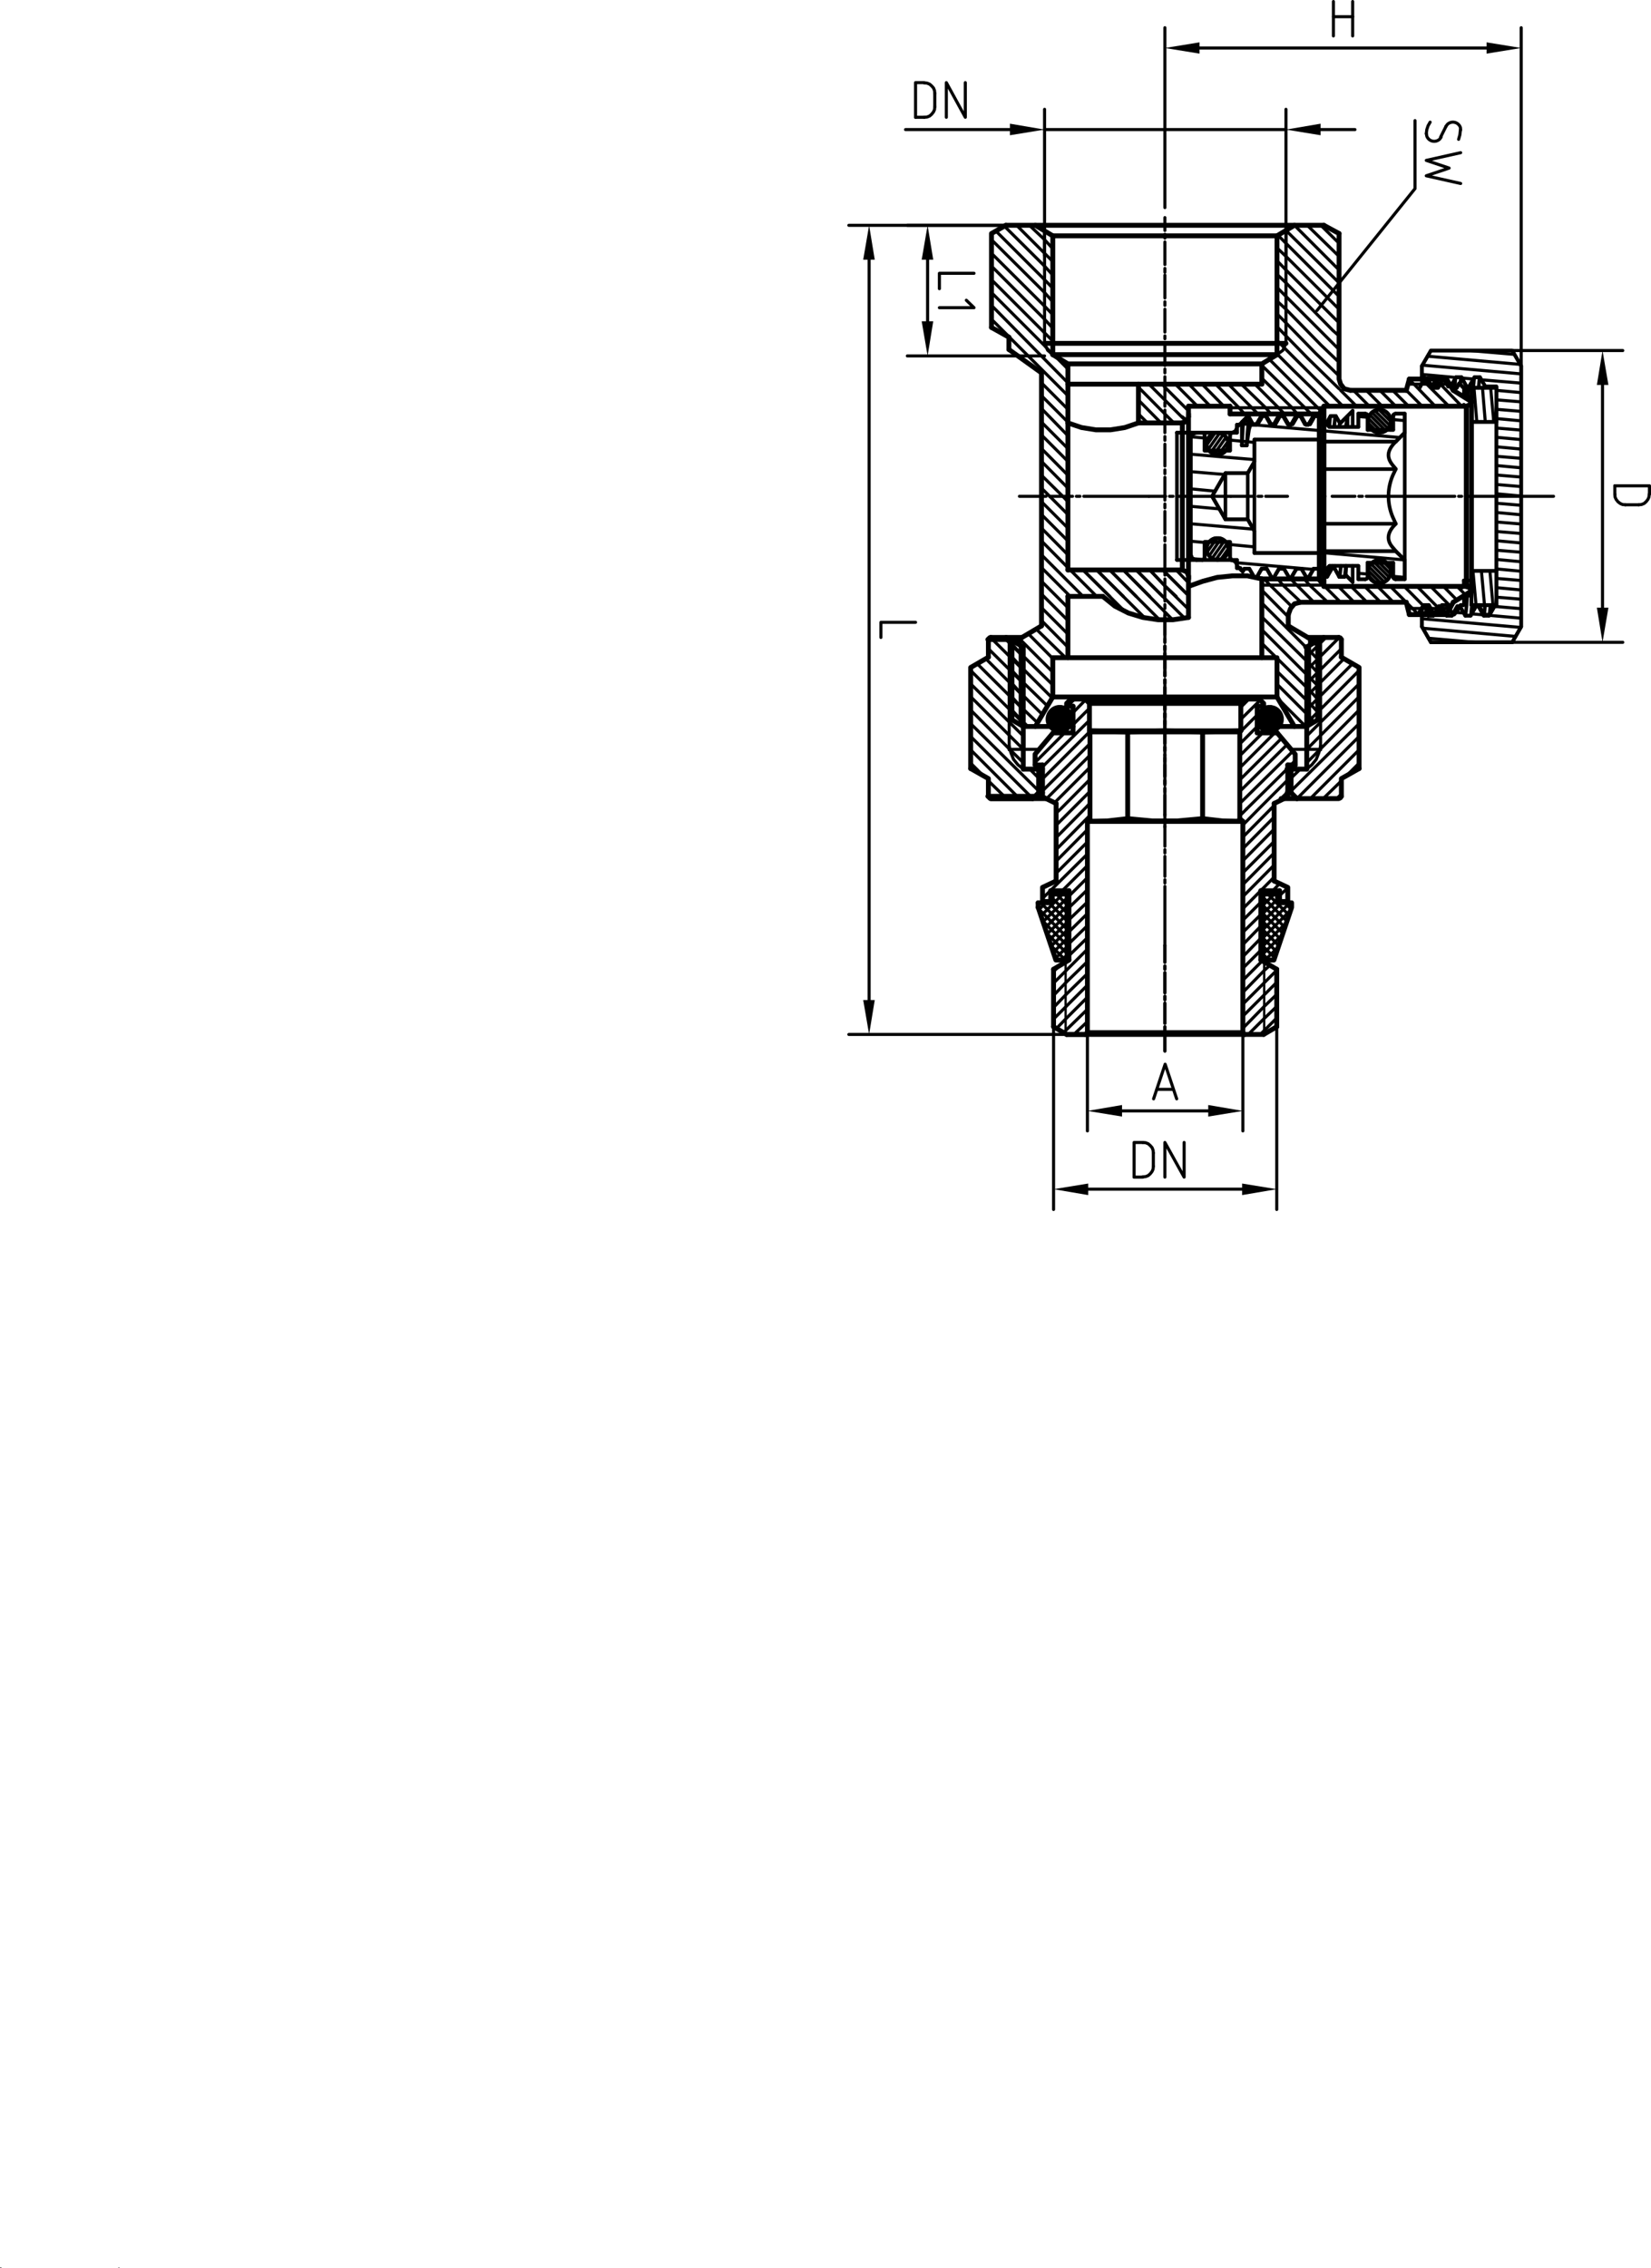 <svg id="图层_1" data-name="图层 1" xmlns="http://www.w3.org/2000/svg" viewBox="0 0 386.16 530.34"><defs><style>.cls-1,.cls-2,.cls-3,.cls-4,.cls-5,.cls-6,.cls-8{fill:none;stroke:#000;stroke-linecap:round;}.cls-1,.cls-2,.cls-3,.cls-5{stroke-linejoin:round;}.cls-1,.cls-8{stroke-width:0.72px;}.cls-2,.cls-4{stroke-width:1.14px;}.cls-3{stroke-width:0.54px;}.cls-4,.cls-6,.cls-8{stroke-linejoin:bevel;}.cls-5,.cls-6{stroke-width:0.84px;}.cls-7{fill-rule:evenodd;}</style></defs><title>HR1205</title><line class="cls-1" x1="305.64" y1="172.08" x2="317.88" y2="159.9"/><line class="cls-1" x1="305.64" y1="169.08" x2="317.88" y2="156.78"/><line class="cls-1" x1="305.64" y1="165.9" x2="316.38" y2="155.16"/><line class="cls-1" x1="305.64" y1="162.78" x2="314.34" y2="154.02"/><line class="cls-1" x1="305.64" y1="159.78" x2="313.74" y2="151.68"/><line class="cls-1" x1="305.64" y1="156.66" x2="313.26" y2="149.04"/><line class="cls-1" x1="305.64" y1="153.54" x2="310.14" y2="149.04"/><line class="cls-1" x1="305.64" y1="175.2" x2="317.88" y2="162.9"/><line class="cls-1" x1="308.88" y1="175.08" x2="317.88" y2="166.02"/><line class="cls-1" x1="301.98" y1="181.92" x2="304.14" y2="179.82"/><line class="cls-1" x1="305.64" y1="178.32" x2="308.76" y2="175.2"/><line class="cls-1" x1="312.6" y1="186.72" x2="313.74" y2="185.7"/><line class="cls-1" x1="314.88" y1="181.44" x2="317.88" y2="178.44"/><line class="cls-1" x1="309.48" y1="186.72" x2="313.74" y2="182.58"/><line class="cls-1" x1="306.48" y1="186.72" x2="317.88" y2="175.32"/><line class="cls-1" x1="303.36" y1="186.72" x2="317.88" y2="172.2"/><line class="cls-1" x1="301.98" y1="184.92" x2="317.88" y2="169.2"/><line class="cls-2" x1="301.02" y1="179.82" x2="305.64" y2="179.82"/><polyline class="cls-2" points="303.36 186.72 313.14 186.72 313.5 186.54 313.74 186.18"/><polyline class="cls-2" points="313.74 153.66 317.88 156.06 317.88 179.7"/><line class="cls-1" x1="272.46" y1="182.46" x2="272.46" y2="183.3"/><line class="cls-1" x1="272.46" y1="176.46" x2="272.46" y2="181.56"/><line class="cls-1" x1="272.46" y1="174.66" x2="272.46" y2="175.56"/><line class="cls-1" x1="272.46" y1="168.54" x2="272.46" y2="173.82"/><line class="cls-1" x1="272.46" y1="166.8" x2="272.46" y2="167.7"/><line class="cls-1" x1="272.46" y1="160.68" x2="272.46" y2="165.9"/><line class="cls-1" x1="272.46" y1="158.94" x2="272.46" y2="159.78"/><line class="cls-1" x1="272.46" y1="152.76" x2="272.46" y2="158.04"/><line class="cls-1" x1="272.46" y1="151.02" x2="272.46" y2="151.92"/><line class="cls-1" x1="272.46" y1="143.88" x2="272.46" y2="150.18"/><line class="cls-1" x1="272.46" y1="184.2" x2="272.46" y2="190.44"/><polyline class="cls-2" points="301.98 179.82 301.98 185.34 303.36 186.72"/><line class="cls-2" x1="305.64" y1="151.26" x2="305.64" y2="179.82"/><line class="cls-1" x1="308.88" y1="149.4" x2="308.88" y2="175.32"/><polyline class="cls-2" points="309.6 149.04 305.64 151.26 305.4 151.26"/><line class="cls-1" x1="308.88" y1="175.2" x2="301.92" y2="175.2"/><polyline class="cls-1" points="305.64 179.82 306.84 178.8 307.86 177.54 308.46 176.04 308.88 174.42"/><polyline class="cls-2" points="317.88 179.7 313.74 182.04 313.74 186.18"/><line class="cls-2" x1="301.98" y1="185.34" x2="301.08" y2="185.34"/><line class="cls-2" x1="244.8" y1="186.72" x2="231.66" y2="186.72"/><line class="cls-2" x1="303.36" y1="186.72" x2="299.64" y2="186.72"/><line class="cls-2" x1="231.06" y1="186.18" x2="243.84" y2="186.18"/><line class="cls-2" x1="231.06" y1="149.52" x2="238.68" y2="149.52"/><line class="cls-2" x1="239.04" y1="149.04" x2="231.66" y2="149.04"/><line class="cls-2" x1="313.14" y1="149.04" x2="305.88" y2="149.04"/><polyline class="cls-2" points="313.74 149.52 313.5 149.16 313.14 149.04"/><line class="cls-2" x1="313.74" y1="149.52" x2="313.74" y2="153.66"/><line class="cls-1" x1="272.46" y1="240.06" x2="272.46" y2="240.9"/><line class="cls-1" x1="272.46" y1="234.54" x2="272.46" y2="239.28"/><line class="cls-1" x1="272.46" y1="232.92" x2="272.46" y2="233.76"/><line class="cls-1" x1="272.46" y1="227.4" x2="272.46" y2="232.14"/><line class="cls-1" x1="272.46" y1="225.84" x2="272.46" y2="226.62"/><line class="cls-1" x1="272.46" y1="221.04" x2="272.46" y2="225"/><line class="cls-1" x1="272.46" y1="241.68" x2="272.46" y2="245.76"/><line class="cls-2" x1="291.12" y1="241.86" x2="249.48" y2="241.86"/><line class="cls-1" x1="291.6" y1="189.12" x2="301.2" y2="179.64"/><line class="cls-1" x1="301.92" y1="178.86" x2="302.94" y2="177.84"/><line class="cls-1" x1="289.98" y1="190.74" x2="291.6" y2="189.12"/><line class="cls-1" x1="289.98" y1="187.86" x2="302.34" y2="175.68"/><line class="cls-1" x1="289.98" y1="185.04" x2="300.96" y2="174.18"/><line class="cls-1" x1="289.98" y1="182.34" x2="299.76" y2="172.62"/><line class="cls-1" x1="289.98" y1="179.52" x2="298.14" y2="171.36"/><line class="cls-1" x1="289.98" y1="176.7" x2="295.32" y2="171.36"/><line class="cls-1" x1="289.98" y1="173.94" x2="294.06" y2="169.86"/><line class="cls-1" x1="290.1" y1="171.12" x2="294.06" y2="167.16"/><line class="cls-1" x1="290.22" y1="168.18" x2="294.78" y2="163.68"/><line class="cls-1" x1="290.22" y1="165.36" x2="292.14" y2="163.44"/><polyline class="cls-1" points="290.7 192.9 294.42 189.12 301.2 182.34"/><line class="cls-1" x1="290.7" y1="229.2" x2="295.2" y2="224.7"/><line class="cls-1" x1="290.7" y1="226.38" x2="294.9" y2="222.18"/><line class="cls-1" x1="290.7" y1="223.68" x2="294.9" y2="219.36"/><line class="cls-1" x1="300.78" y1="210.78" x2="301.2" y2="210.3"/><line class="cls-1" x1="290.7" y1="220.86" x2="294.9" y2="216.54"/><line class="cls-1" x1="299.28" y1="209.4" x2="301.2" y2="207.6"/><line class="cls-1" x1="290.7" y1="217.98" x2="294.9" y2="213.84"/><line class="cls-1" x1="297.72" y1="208.26" x2="299.28" y2="206.58"/><line class="cls-1" x1="290.7" y1="215.16" x2="294.9" y2="210.96"/><line class="cls-1" x1="290.7" y1="212.46" x2="298.02" y2="205.08"/><line class="cls-1" x1="290.7" y1="209.64" x2="298.02" y2="202.26"/><line class="cls-1" x1="290.7" y1="206.82" x2="298.02" y2="199.44"/><line class="cls-1" x1="290.7" y1="204.06" x2="298.02" y2="196.74"/><line class="cls-1" x1="290.7" y1="201.24" x2="298.02" y2="193.86"/><line class="cls-1" x1="290.7" y1="198.42" x2="298.02" y2="191.04"/><line class="cls-1" x1="297.24" y1="189.12" x2="298.02" y2="188.34"/><line class="cls-1" x1="298.86" y1="187.44" x2="301.2" y2="185.16"/><line class="cls-1" x1="290.7" y1="195.72" x2="297.24" y2="189.12"/><polyline class="cls-1" points="290.7 232.02 295.68 226.92 297 225.72"/><line class="cls-1" x1="290.7" y1="234.78" x2="298.62" y2="226.86"/><line class="cls-1" x1="290.7" y1="237.6" x2="298.62" y2="229.68"/><polyline class="cls-1" points="290.7 240.42 295.68 235.32 298.62 232.5"/><polyline class="cls-1" points="291.96 241.86 295.68 238.14 298.62 235.32"/><line class="cls-1" x1="294.78" y1="241.86" x2="298.62" y2="238.02"/><line class="cls-2" x1="294.06" y1="165.12" x2="294.06" y2="171.36"/><line class="cls-2" x1="301.2" y1="178.86" x2="302.94" y2="178.86"/><line class="cls-2" x1="294.06" y1="171.36" x2="298.74" y2="171.36"/><line class="cls-2" x1="294.06" y1="165.12" x2="295.56" y2="165.12"/><line class="cls-2" x1="299.28" y1="208.26" x2="294.9" y2="208.26"/><line class="cls-2" x1="301.2" y1="210.78" x2="299.28" y2="210.78"/><line class="cls-2" x1="295.56" y1="241.86" x2="291.12" y2="241.86"/><line class="cls-2" x1="290.22" y1="170.88" x2="272.46" y2="170.88"/><line class="cls-2" x1="290.22" y1="164.46" x2="291.12" y2="163.44"/><polyline class="cls-2" points="272.46 163.44 294.54 163.44 295.56 164.46 295.56 165.12"/><polyline class="cls-2" points="298.74 171.36 302.94 176.34 302.94 178.86"/><line class="cls-2" x1="298.02" y1="205.98" x2="298.02" y2="187.86"/><line class="cls-2" x1="298.62" y1="240.06" x2="298.62" y2="226.62"/><line class="cls-3" x1="295.68" y1="224.88" x2="295.68" y2="241.8"/><line class="cls-2" x1="295.56" y1="241.86" x2="298.62" y2="240.06"/><line class="cls-2" x1="301.2" y1="178.86" x2="301.2" y2="186.3"/><polyline class="cls-2" points="301.2 210.78 301.2 207.48 298.02 205.98"/><line class="cls-2" x1="294.9" y1="224.46" x2="294.9" y2="208.26"/><line class="cls-2" x1="301.2" y1="186.3" x2="298.02" y2="187.86"/><line class="cls-2" x1="294.9" y1="224.46" x2="298.62" y2="226.62"/><line class="cls-2" x1="281.28" y1="191.4" x2="281.28" y2="171.12"/><line class="cls-2" x1="289.98" y1="191.4" x2="289.98" y2="171.12"/><polyline class="cls-2" points="290.7 192.06 290.7 241.44 291.12 241.86"/><polyline class="cls-2" points="272.46 192.06 290.7 192.06 289.98 191.4"/><polyline class="cls-2" points="290.22 164.46 290.22 170.88 289.98 171.12 272.46 171.12"/><line class="cls-2" x1="299.28" y1="210.78" x2="299.28" y2="208.26"/><line class="cls-2" x1="290.22" y1="164.46" x2="272.46" y2="164.46"/><line class="cls-2" x1="290.7" y1="241.44" x2="272.46" y2="241.44"/><line class="cls-1" x1="272.46" y1="205.68" x2="272.46" y2="206.46"/><line class="cls-1" x1="272.46" y1="200.22" x2="272.46" y2="204.9"/><line class="cls-1" x1="272.46" y1="198.66" x2="272.46" y2="199.44"/><line class="cls-1" x1="272.46" y1="193.08" x2="272.46" y2="197.88"/><line class="cls-1" x1="272.46" y1="191.52" x2="272.46" y2="192.3"/><line class="cls-1" x1="272.46" y1="185.94" x2="272.46" y2="190.74"/><line class="cls-1" x1="272.46" y1="184.38" x2="272.46" y2="185.16"/><line class="cls-1" x1="272.46" y1="178.86" x2="272.46" y2="183.6"/><line class="cls-1" x1="272.46" y1="177.24" x2="272.46" y2="178.02"/><line class="cls-1" x1="272.46" y1="171.72" x2="272.46" y2="176.46"/><line class="cls-1" x1="272.46" y1="170.1" x2="272.46" y2="170.88"/><line class="cls-1" x1="272.46" y1="164.58" x2="272.46" y2="169.32"/><line class="cls-1" x1="272.46" y1="162.96" x2="272.46" y2="163.8"/><line class="cls-1" x1="272.46" y1="190.44" x2="272.46" y2="193.44"/><line class="cls-1" x1="272.46" y1="207.24" x2="272.46" y2="221.04"/><line class="cls-1" x1="272.46" y1="240.06" x2="272.46" y2="240.9"/><line class="cls-1" x1="272.46" y1="234.54" x2="272.46" y2="239.28"/><line class="cls-1" x1="272.46" y1="232.92" x2="272.46" y2="233.76"/><line class="cls-1" x1="272.46" y1="227.4" x2="272.46" y2="232.14"/><line class="cls-1" x1="272.46" y1="225.84" x2="272.46" y2="226.62"/><line class="cls-1" x1="272.46" y1="221.04" x2="272.46" y2="225"/><line class="cls-1" x1="272.46" y1="241.68" x2="272.46" y2="245.76"/><line class="cls-1" x1="246.66" y1="187.68" x2="254.94" y2="179.4"/><line class="cls-1" x1="244.74" y1="186.78" x2="254.94" y2="176.58"/><line class="cls-1" x1="243.84" y1="184.92" x2="254.94" y2="173.88"/><line class="cls-1" x1="243.84" y1="182.1" x2="254.94" y2="171"/><line class="cls-1" x1="243.84" y1="179.28" x2="254.82" y2="168.42"/><line class="cls-1" x1="250.98" y1="169.44" x2="254.82" y2="165.6"/><line class="cls-1" x1="242.1" y1="178.26" x2="249" y2="171.36"/><line class="cls-1" x1="250.98" y1="166.62" x2="253.98" y2="163.56"/><line class="cls-1" x1="249.6" y1="165.12" x2="251.4" y2="163.44"/><polyline class="cls-1" points="247.02 190.14 248.1 189.12 254.94 182.22"/><line class="cls-1" x1="247.02" y1="192.96" x2="254.94" y2="185.04"/><polyline class="cls-1" points="247.02 195.84 253.68 189.12 254.94 187.8"/><line class="cls-1" x1="250.02" y1="223.44" x2="254.34" y2="219.24"/><line class="cls-1" x1="246.42" y1="227.16" x2="247.68" y2="225.9"/><line class="cls-1" x1="250.02" y1="220.62" x2="254.34" y2="216.42"/><line class="cls-1" x1="250.02" y1="217.86" x2="254.34" y2="213.6"/><line class="cls-1" x1="250.02" y1="215.04" x2="254.34" y2="210.9"/><line class="cls-1" x1="250.02" y1="212.22" x2="254.34" y2="208.02"/><line class="cls-1" x1="250.02" y1="209.52" x2="254.34" y2="205.2"/><line class="cls-1" x1="248.46" y1="208.26" x2="254.34" y2="202.38"/><line class="cls-1" x1="243.84" y1="210.06" x2="254.34" y2="199.68"/><line class="cls-1" x1="247.02" y1="204.18" x2="254.34" y2="196.86"/><line class="cls-1" x1="247.02" y1="201.36" x2="254.34" y2="193.98"/><line class="cls-1" x1="247.02" y1="198.66" x2="254.94" y2="190.62"/><line class="cls-1" x1="246.42" y1="229.86" x2="254.34" y2="221.94"/><polyline class="cls-1" points="246.42 232.74 249.24 229.8 254.34 224.82"/><polyline class="cls-1" points="246.42 235.56 249.24 232.62 254.34 227.64"/><line class="cls-1" x1="246.42" y1="238.26" x2="254.34" y2="230.34"/><polyline class="cls-1" points="247.02 240.54 249.24 238.26 254.34 233.16"/><polyline class="cls-1" points="248.82 241.56 249.24 240.96 254.34 235.98"/><line class="cls-1" x1="253.98" y1="241.86" x2="254.34" y2="241.56"/><line class="cls-1" x1="251.16" y1="241.86" x2="254.34" y2="238.86"/><line class="cls-2" x1="250.98" y1="165.12" x2="250.98" y2="171.36"/><line class="cls-2" x1="243.84" y1="178.86" x2="242.1" y2="178.86"/><line class="cls-2" x1="250.98" y1="171.36" x2="246.3" y2="171.36"/><line class="cls-2" x1="250.98" y1="165.12" x2="249.48" y2="165.12"/><line class="cls-2" x1="245.76" y1="208.26" x2="250.02" y2="208.26"/><line class="cls-2" x1="243.84" y1="210.78" x2="245.76" y2="210.78"/><line class="cls-2" x1="249.48" y1="241.86" x2="253.8" y2="241.86"/><line class="cls-2" x1="254.82" y1="170.88" x2="272.46" y2="170.88"/><line class="cls-2" x1="254.82" y1="164.46" x2="253.8" y2="163.44"/><polyline class="cls-2" points="272.46 163.44 250.5 163.44 249.48 164.46 249.48 165.12"/><polyline class="cls-2" points="246.3 171.36 242.1 176.34 242.1 178.86"/><line class="cls-2" x1="247.02" y1="205.98" x2="247.02" y2="187.86"/><line class="cls-2" x1="246.42" y1="240.06" x2="246.42" y2="226.62"/><line class="cls-3" x1="249.24" y1="224.88" x2="249.24" y2="241.8"/><line class="cls-2" x1="249.48" y1="241.86" x2="246.42" y2="240.06"/><line class="cls-2" x1="243.84" y1="178.86" x2="243.84" y2="186.3"/><polyline class="cls-2" points="243.84 210.78 243.84 207.48 247.02 205.98"/><line class="cls-2" x1="250.02" y1="224.46" x2="250.02" y2="208.26"/><line class="cls-2" x1="243.84" y1="186.3" x2="247.02" y2="187.86"/><line class="cls-2" x1="250.02" y1="224.46" x2="246.42" y2="226.62"/><line class="cls-2" x1="263.76" y1="191.4" x2="263.76" y2="171.12"/><line class="cls-2" x1="254.94" y1="191.4" x2="254.94" y2="171.12"/><polyline class="cls-2" points="254.34 192.06 254.34 241.44 253.8 241.86"/><polyline class="cls-2" points="272.46 192.06 254.34 192.06 254.94 191.4"/><polyline class="cls-2" points="254.82 164.46 254.82 170.88 254.94 171.12 272.46 171.12"/><line class="cls-2" x1="254.34" y1="241.44" x2="272.46" y2="241.44"/><line class="cls-2" x1="245.76" y1="210.78" x2="245.76" y2="208.26"/><line class="cls-2" x1="254.82" y1="164.46" x2="272.46" y2="164.46"/><polyline class="cls-2" points="263.76 191.4 269.52 191.94 275.4 191.94 281.28 191.4 285.96 191.94 290.7 192.06"/><polyline class="cls-2" points="254.34 192.06 259.02 191.94 263.76 191.4"/><polyline class="cls-2" points="281.28 171.12 272.46 170.88 263.76 171.12 254.82 170.88"/><line class="cls-2" x1="290.22" y1="170.88" x2="281.28" y2="171.12"/><line class="cls-1" x1="239.34" y1="172.08" x2="227.04" y2="159.9"/><line class="cls-1" x1="239.34" y1="169.08" x2="227.04" y2="156.78"/><line class="cls-1" x1="239.34" y1="165.9" x2="228.54" y2="155.16"/><line class="cls-1" x1="239.34" y1="162.78" x2="230.58" y2="154.02"/><line class="cls-1" x1="239.34" y1="159.78" x2="231.18" y2="151.68"/><line class="cls-1" x1="239.34" y1="156.66" x2="231.66" y2="149.04"/><line class="cls-1" x1="239.34" y1="153.54" x2="234.78" y2="149.04"/><line class="cls-1" x1="239.34" y1="175.2" x2="227.04" y2="162.9"/><line class="cls-1" x1="236.04" y1="175.08" x2="227.04" y2="166.02"/><line class="cls-1" x1="242.94" y1="181.92" x2="240.84" y2="179.82"/><line class="cls-1" x1="239.34" y1="178.32" x2="236.16" y2="175.2"/><line class="cls-1" x1="232.32" y1="186.72" x2="231.18" y2="185.7"/><line class="cls-1" x1="230.04" y1="181.44" x2="227.04" y2="178.44"/><line class="cls-1" x1="235.44" y1="186.72" x2="231.18" y2="182.58"/><line class="cls-1" x1="238.44" y1="186.72" x2="227.04" y2="175.32"/><line class="cls-1" x1="241.56" y1="186.72" x2="227.04" y2="172.2"/><line class="cls-1" x1="242.94" y1="184.92" x2="227.04" y2="169.2"/><line class="cls-2" x1="243.84" y1="179.82" x2="239.34" y2="179.82"/><polyline class="cls-2" points="241.56 186.72 231.78 186.72 231.42 186.54 231.18 186.18"/><polyline class="cls-2" points="231.18 153.66 227.04 156.06 227.04 179.7"/><line class="cls-1" x1="272.46" y1="182.46" x2="272.46" y2="183.3"/><line class="cls-1" x1="272.46" y1="176.46" x2="272.46" y2="181.56"/><line class="cls-1" x1="272.46" y1="174.66" x2="272.46" y2="175.56"/><line class="cls-1" x1="272.46" y1="168.54" x2="272.46" y2="173.82"/><line class="cls-1" x1="272.46" y1="166.8" x2="272.46" y2="167.7"/><line class="cls-1" x1="272.46" y1="160.68" x2="272.46" y2="165.9"/><line class="cls-1" x1="272.46" y1="158.94" x2="272.46" y2="159.78"/><line class="cls-1" x1="272.46" y1="152.76" x2="272.46" y2="158.04"/><line class="cls-1" x1="272.46" y1="151.02" x2="272.46" y2="151.92"/><polyline class="cls-2" points="242.94 179.82 242.94 185.34 241.56 186.72"/><line class="cls-2" x1="239.34" y1="151.26" x2="239.34" y2="179.82"/><line class="cls-1" x1="236.04" y1="149.4" x2="236.04" y2="175.32"/><line class="cls-2" x1="235.32" y1="149.04" x2="239.34" y2="151.26"/><line class="cls-1" x1="236.04" y1="175.2" x2="243.12" y2="175.2"/><polyline class="cls-1" points="239.34 179.82 238.08 178.8 237.06 177.54 236.46 176.04 236.04 174.42"/><polyline class="cls-2" points="227.04 179.7 231.18 182.04 231.18 186.18"/><line class="cls-2" x1="242.94" y1="185.34" x2="243.84" y2="185.34"/><polyline class="cls-2" points="231.18 149.52 231.42 149.16 231.78 149.04"/><line class="cls-2" x1="231.18" y1="149.52" x2="231.18" y2="153.66"/><line class="cls-1" x1="298.44" y1="209.04" x2="298.8" y2="209.34"/><line class="cls-1" x1="300.54" y1="211.08" x2="301.98" y2="212.58"/><line class="cls-1" x1="296.52" y1="209.04" x2="301.5" y2="213.96"/><line class="cls-1" x1="295.32" y1="209.7" x2="301.02" y2="215.4"/><line class="cls-1" x1="295.32" y1="211.62" x2="300.54" y2="216.84"/><line class="cls-1" x1="295.32" y1="213.54" x2="300.06" y2="218.22"/><line class="cls-1" x1="295.32" y1="215.4" x2="299.58" y2="219.66"/><line class="cls-1" x1="295.32" y1="217.32" x2="299.1" y2="221.1"/><line class="cls-1" x1="295.32" y1="219.24" x2="298.62" y2="222.54"/><line class="cls-1" x1="295.32" y1="221.16" x2="298.14" y2="223.92"/><line class="cls-1" x1="295.32" y1="223.02" x2="296.76" y2="224.46"/><line class="cls-1" x1="295.32" y1="209.82" x2="296.16" y2="209.04"/><line class="cls-1" x1="295.32" y1="211.74" x2="298.08" y2="209.04"/><line class="cls-1" x1="295.32" y1="213.66" x2="298.8" y2="210.24"/><line class="cls-1" x1="295.32" y1="215.58" x2="299.76" y2="211.08"/><line class="cls-1" x1="295.32" y1="217.44" x2="301.68" y2="211.08"/><line class="cls-1" x1="295.32" y1="219.36" x2="301.92" y2="212.76"/><line class="cls-1" x1="295.32" y1="221.28" x2="300.96" y2="215.64"/><line class="cls-1" x1="295.32" y1="223.14" x2="299.94" y2="218.52"/><line class="cls-1" x1="295.92" y1="224.46" x2="298.98" y2="221.4"/><line class="cls-1" x1="297.84" y1="224.46" x2="298.02" y2="224.28"/><line class="cls-1" x1="248.94" y1="209.04" x2="249.6" y2="209.64"/><line class="cls-1" x1="247.08" y1="209.04" x2="249.6" y2="211.56"/><line class="cls-1" x1="246.12" y1="210" x2="249.6" y2="213.48"/><line class="cls-1" x1="245.34" y1="211.08" x2="249.6" y2="215.34"/><line class="cls-1" x1="243.42" y1="211.08" x2="249.6" y2="217.26"/><line class="cls-1" x1="242.94" y1="212.52" x2="249.6" y2="219.18"/><line class="cls-1" x1="243.9" y1="215.34" x2="249.6" y2="221.04"/><line class="cls-1" x1="244.86" y1="218.22" x2="249.6" y2="222.96"/><line class="cls-1" x1="245.82" y1="221.1" x2="249.18" y2="224.46"/><line class="cls-1" x1="246.78" y1="223.98" x2="247.26" y2="224.46"/><line class="cls-1" x1="243" y1="212.7" x2="244.56" y2="211.08"/><line class="cls-1" x1="246.12" y1="209.52" x2="246.66" y2="209.04"/><line class="cls-1" x1="243.48" y1="214.14" x2="248.58" y2="209.04"/><line class="cls-1" x1="243.96" y1="215.52" x2="249.6" y2="209.94"/><line class="cls-1" x1="244.44" y1="216.96" x2="249.6" y2="211.8"/><line class="cls-1" x1="244.92" y1="218.4" x2="249.6" y2="213.72"/><line class="cls-1" x1="245.4" y1="219.84" x2="249.6" y2="215.64"/><line class="cls-1" x1="245.88" y1="221.22" x2="249.6" y2="217.5"/><line class="cls-1" x1="246.36" y1="222.66" x2="249.6" y2="219.42"/><line class="cls-1" x1="246.84" y1="224.1" x2="249.6" y2="221.34"/><line class="cls-1" x1="248.34" y1="224.46" x2="249.6" y2="223.26"/><polygon class="cls-2" points="295.32 224.46 295.32 209.04 298.8 209.04 298.8 211.08 302.1 211.08 302.1 212.16 297.96 224.46 295.32 224.46"/><polyline class="cls-2" points="249.6 224.46 249.6 209.04 246.12 209.04 246.12 211.08 242.82 211.08"/><polyline class="cls-2" points="242.82 212.16 246.96 224.46 249.6 224.46"/><line class="cls-2" x1="242.82" y1="211.08" x2="242.82" y2="212.16"/><line class="cls-1" x1="298.56" y1="165.84" x2="299.34" y2="166.56"/><line class="cls-1" x1="297.42" y1="165.42" x2="299.76" y2="167.76"/><line class="cls-1" x1="296.7" y1="165.36" x2="299.76" y2="168.48"/><line class="cls-1" x1="296.1" y1="165.54" x2="299.64" y2="169.02"/><line class="cls-1" x1="295.62" y1="165.72" x2="299.4" y2="169.5"/><line class="cls-1" x1="295.2" y1="166.02" x2="299.1" y2="169.92"/><line class="cls-1" x1="294.84" y1="166.44" x2="298.74" y2="170.28"/><line class="cls-1" x1="294.6" y1="166.86" x2="298.32" y2="170.58"/><line class="cls-1" x1="294.36" y1="167.34" x2="297.78" y2="170.76"/><line class="cls-1" x1="294.3" y1="167.94" x2="297.18" y2="170.88"/><line class="cls-1" x1="294.36" y1="168.72" x2="296.4" y2="170.82"/><line class="cls-1" x1="294.36" y1="167.52" x2="296.46" y2="165.42"/><line class="cls-1" x1="294.3" y1="168.3" x2="297.24" y2="165.36"/><line class="cls-1" x1="294.36" y1="168.9" x2="297.84" y2="165.48"/><line class="cls-1" x1="294.6" y1="169.44" x2="298.32" y2="165.66"/><line class="cls-1" x1="294.9" y1="169.86" x2="298.74" y2="165.96"/><line class="cls-1" x1="295.2" y1="170.22" x2="299.1" y2="166.32"/><line class="cls-1" x1="295.62" y1="170.52" x2="299.4" y2="166.74"/><line class="cls-1" x1="296.1" y1="170.76" x2="299.64" y2="167.22"/><line class="cls-1" x1="296.7" y1="170.88" x2="299.76" y2="167.82"/><line class="cls-1" x1="297.42" y1="170.88" x2="299.76" y2="168.54"/><line class="cls-1" x1="298.62" y1="170.4" x2="299.28" y2="169.74"/><line class="cls-1" x1="249.18" y1="165.66" x2="250.38" y2="166.86"/><line class="cls-1" x1="248.16" y1="165.36" x2="250.62" y2="167.88"/><line class="cls-1" x1="247.44" y1="165.42" x2="250.62" y2="168.54"/><line class="cls-1" x1="246.9" y1="165.54" x2="250.44" y2="169.14"/><line class="cls-1" x1="246.42" y1="165.78" x2="250.26" y2="169.62"/><line class="cls-1" x1="246" y1="166.08" x2="249.9" y2="169.98"/><line class="cls-1" x1="245.7" y1="166.5" x2="249.54" y2="170.34"/><line class="cls-1" x1="245.4" y1="166.92" x2="249.12" y2="170.64"/><line class="cls-1" x1="245.22" y1="167.46" x2="248.58" y2="170.82"/><line class="cls-1" x1="245.16" y1="168.06" x2="247.98" y2="170.88"/><line class="cls-1" x1="245.22" y1="168.9" x2="247.14" y2="170.76"/><line class="cls-1" x1="245.22" y1="167.4" x2="247.14" y2="165.48"/><line class="cls-1" x1="245.16" y1="168.18" x2="247.98" y2="165.36"/><line class="cls-1" x1="245.22" y1="168.84" x2="248.58" y2="165.48"/><line class="cls-1" x1="245.4" y1="169.32" x2="249.12" y2="165.66"/><line class="cls-1" x1="245.7" y1="169.8" x2="249.54" y2="165.9"/><line class="cls-1" x1="246" y1="170.16" x2="249.9" y2="166.26"/><line class="cls-1" x1="246.42" y1="170.46" x2="250.26" y2="166.68"/><line class="cls-1" x1="246.9" y1="170.7" x2="250.5" y2="167.16"/><line class="cls-1" x1="247.44" y1="170.88" x2="250.62" y2="167.7"/><line class="cls-1" x1="248.16" y1="170.88" x2="250.62" y2="168.42"/><line class="cls-1" x1="249.18" y1="170.58" x2="250.32" y2="169.44"/><path class="cls-4" d="M333.36,461.64l.66-.06.6-.24a2.76,2.76,0,0,0-.3-5l-.66-.18h-.6a2.77,2.77,0,0,0-1,5.22l.6.24Z" transform="translate(-36.36 -290.76)"/><path class="cls-4" d="M284.28,461.64l.66-.06.6-.24a2.76,2.76,0,0,0-.3-5l-.66-.18H284a2.77,2.77,0,0,0-1,5.22l.6.24Z" transform="translate(-36.36 -290.76)"/><line class="cls-1" x1="341.88" y1="116.04" x2="341.16" y2="116.04"/><line class="cls-1" x1="363.36" y1="116.04" x2="342.78" y2="116.04"/><line class="cls-1" x1="340.26" y1="116.04" x2="324.9" y2="116.04"/><line class="cls-1" x1="295.14" y1="116.04" x2="294.24" y2="116.04"/><line class="cls-1" x1="301.14" y1="116.04" x2="296.04" y2="116.04"/><line class="cls-1" x1="316.92" y1="116.04" x2="311.58" y2="116.04"/><line class="cls-1" x1="318.66" y1="116.04" x2="317.82" y2="116.04"/><line class="cls-1" x1="324.9" y1="116.04" x2="319.56" y2="116.04"/><line class="cls-1" x1="293.34" y1="116.04" x2="287.88" y2="116.04"/><line class="cls-1" x1="274.38" y1="116.04" x2="273.54" y2="116.04"/><line class="cls-1" x1="287.88" y1="116.04" x2="275.28" y2="116.04"/><line class="cls-1" x1="272.64" y1="116.04" x2="268.74" y2="116.04"/><line class="cls-1" x1="300.78" y1="53.88" x2="313.2" y2="66.12"/><line class="cls-1" x1="343.62" y1="93.54" x2="344.16" y2="94.08"/><line class="cls-1" x1="302.76" y1="52.68" x2="313.2" y2="63.12"/><line class="cls-1" x1="305.76" y1="52.68" x2="313.2" y2="59.94"/><line class="cls-1" x1="308.94" y1="52.68" x2="313.2" y2="56.88"/><polyline class="cls-1" points="341.88 94.98 336.9 89.82 335.52 88.62"/><line class="cls-1" x1="325.74" y1="91.26" x2="329.46" y2="94.98"/><line class="cls-1" x1="298.68" y1="64.14" x2="300.78" y2="66.12"/><line class="cls-1" x1="300.78" y1="63.12" x2="313.2" y2="75.48"/><line class="cls-1" x1="328.92" y1="91.26" x2="332.64" y2="94.98"/><line class="cls-1" x1="298.68" y1="60.96" x2="300.78" y2="63.12"/><line class="cls-1" x1="329.64" y1="88.8" x2="330.72" y2="89.82"/><line class="cls-1" x1="300.78" y1="59.94" x2="313.2" y2="72.3"/><line class="cls-1" x1="330.72" y1="89.82" x2="335.7" y2="94.98"/><line class="cls-1" x1="298.68" y1="57.96" x2="300.78" y2="59.94"/><line class="cls-1" x1="332.34" y1="88.62" x2="333.72" y2="89.82"/><line class="cls-1" x1="300.78" y1="56.88" x2="313.2" y2="69.3"/><line class="cls-1" x1="333.72" y1="89.82" x2="338.88" y2="94.98"/><line class="cls-1" x1="298.86" y1="54.96" x2="300.78" y2="56.88"/><polyline class="cls-1" points="300.78 66.12 311.76 77.28 313.2 78.54"/><line class="cls-1" x1="322.74" y1="91.26" x2="326.46" y2="94.98"/><line class="cls-1" x1="298.68" y1="67.2" x2="313.2" y2="81.72"/><line class="cls-1" x1="319.56" y1="91.26" x2="323.28" y2="94.98"/><polyline class="cls-1" points="298.68 70.38 300.78 72.3 308.94 80.64 313.2 84.72"/><line class="cls-1" x1="316.56" y1="91.26" x2="320.28" y2="94.98"/><polyline class="cls-1" points="298.68 73.38 300.78 75.48 307.68 82.56 313.2 87.9"/><line class="cls-1" x1="313.56" y1="91.26" x2="317.28" y2="94.98"/><polyline class="cls-1" points="298.68 76.38 300.78 78.54 305.94 83.82 313.2 90.9"/><line class="cls-1" x1="299.4" y1="80.28" x2="300.42" y2="81.36"/><line class="cls-1" x1="310.38" y1="91.26" x2="314.1" y2="94.98"/><line class="cls-1" x1="298.68" y1="79.56" x2="299.4" y2="80.28"/><polyline class="cls-1" points="310.38 91.26 304.14 85.08 300.42 81.36"/><line class="cls-1" x1="307.32" y1="91.26" x2="311.04" y2="94.98"/><polyline class="cls-1" points="298.68 82.56 298.86 82.92 302.4 86.46 307.32 91.26"/><line class="cls-1" x1="308.22" y1="95.34" x2="308.94" y2="96.06"/><line class="cls-1" x1="296.88" y1="84" x2="308.22" y2="95.34"/><polyline class="cls-1" points="295.14 85.44 305.22 95.34 306.66 96.78"/><line class="cls-1" x1="281.16" y1="89.82" x2="286.26" y2="94.98"/><line class="cls-1" x1="331.44" y1="137.1" x2="336.54" y2="142.26"/><line class="cls-1" x1="289.8" y1="95.34" x2="291.06" y2="96.78"/><line class="cls-1" x1="336.54" y1="142.26" x2="337.98" y2="143.7"/><line class="cls-1" x1="284.34" y1="89.82" x2="289.8" y2="95.34"/><line class="cls-1" x1="292.8" y1="95.34" x2="294.24" y2="96.78"/><line class="cls-1" x1="334.62" y1="137.1" x2="339.42" y2="141.9"/><line class="cls-1" x1="287.34" y1="89.82" x2="292.8" y2="95.34"/><line class="cls-1" x1="296.04" y1="95.34" x2="297.24" y2="96.78"/><line class="cls-1" x1="337.62" y1="137.1" x2="340.8" y2="140.34"/><line class="cls-1" x1="290.34" y1="89.82" x2="296.04" y2="95.34"/><line class="cls-1" x1="299.04" y1="95.34" x2="300.42" y2="96.78"/><line class="cls-1" x1="340.8" y1="137.1" x2="342.78" y2="139.08"/><line class="cls-1" x1="293.52" y1="89.82" x2="299.04" y2="95.34"/><line class="cls-1" x1="302.22" y1="95.34" x2="303.42" y2="96.78"/><line class="cls-1" x1="343.8" y1="137.1" x2="344.16" y2="137.46"/><line class="cls-1" x1="295.14" y1="88.44" x2="302.22" y2="95.34"/><polyline class="cls-1" points="334.98 143.7 333.54 142.26 328.44 137.1"/><line class="cls-1" x1="244.32" y1="62.22" x2="246.24" y2="64.32"/><line class="cls-1" x1="319.2" y1="137.1" x2="322.92" y2="140.82"/><line class="cls-1" x1="234.9" y1="52.86" x2="244.32" y2="62.22"/><line class="cls-1" x1="274.92" y1="89.82" x2="280.08" y2="94.98"/><line class="cls-1" x1="244.32" y1="59.22" x2="246.24" y2="61.14"/><line class="cls-1" x1="322.2" y1="137.1" x2="325.92" y2="140.82"/><line class="cls-1" x1="237.78" y1="52.68" x2="244.32" y2="59.22"/><line class="cls-1" x1="278.1" y1="89.82" x2="283.08" y2="94.98"/><line class="cls-1" x1="325.2" y1="137.1" x2="330.36" y2="142.26"/><line class="cls-1" x1="244.32" y1="56.04" x2="246.24" y2="58.14"/><line class="cls-1" x1="330.36" y1="142.26" x2="331.8" y2="143.7"/><line class="cls-1" x1="240.78" y1="52.68" x2="244.32" y2="56.04"/><polyline class="cls-1" points="271.92 89.82 272.46 90.54 277.98 96.06"/><line class="cls-1" x1="244.32" y1="65.4" x2="246.24" y2="67.38"/><line class="cls-1" x1="316.02" y1="137.1" x2="319.74" y2="140.82"/><line class="cls-1" x1="232.98" y1="54.06" x2="244.32" y2="65.4"/><line class="cls-1" x1="277.44" y1="98.52" x2="268.74" y2="89.82"/><line class="cls-1" x1="244.32" y1="68.4" x2="246.24" y2="70.56"/><line class="cls-1" x1="313.02" y1="137.1" x2="316.74" y2="140.82"/><line class="cls-1" x1="231.9" y1="56.04" x2="244.32" y2="68.4"/><polyline class="cls-1" points="274.56 98.88 272.46 96.78 266.28 90.54"/><line class="cls-1" x1="231.9" y1="71.4" x2="249.78" y2="89.52"/><line class="cls-1" x1="246.6" y1="83.1" x2="249.78" y2="86.28"/><line class="cls-1" x1="298.86" y1="135.36" x2="300.06" y2="136.8"/><line class="cls-1" x1="244.5" y1="81" x2="246.24" y2="82.92"/><line class="cls-1" x1="300.06" y1="136.8" x2="304.32" y2="140.82"/><line class="cls-1" x1="231.9" y1="68.4" x2="244.5" y2="81"/><line class="cls-1" x1="301.86" y1="135.36" x2="303.3" y2="136.8"/><line class="cls-1" x1="244.32" y1="77.82" x2="246.24" y2="79.74"/><line class="cls-1" x1="303.3" y1="136.8" x2="307.32" y2="140.82"/><line class="cls-1" x1="231.9" y1="65.4" x2="244.32" y2="77.82"/><line class="cls-1" x1="266.28" y1="96.78" x2="268.38" y2="98.88"/><line class="cls-1" x1="305.04" y1="135.36" x2="306.3" y2="136.8"/><line class="cls-1" x1="244.32" y1="74.64" x2="246.24" y2="76.74"/><line class="cls-1" x1="306.3" y1="136.8" x2="310.56" y2="140.82"/><line class="cls-1" x1="231.9" y1="62.22" x2="244.32" y2="74.64"/><line class="cls-1" x1="308.04" y1="135.36" x2="309.48" y2="136.8"/><line class="cls-1" x1="266.28" y1="93.54" x2="271.56" y2="98.88"/><line class="cls-1" x1="309.48" y1="136.8" x2="309.66" y2="136.8"/><line class="cls-1" x1="244.32" y1="71.58" x2="246.24" y2="73.56"/><line class="cls-1" x1="309.84" y1="137.1" x2="313.56" y2="140.82"/><line class="cls-1" x1="231.9" y1="59.22" x2="244.32" y2="71.58"/><polyline class="cls-1" points="302.04 141.72 297.06 136.8 295.68 135.36"/><line class="cls-1" x1="243.6" y1="89.52" x2="249.78" y2="95.7"/><line class="cls-1" x1="295.14" y1="138" x2="301.32" y2="144.24"/><line class="cls-1" x1="306.66" y1="149.34" x2="308.22" y2="151.14"/><line class="cls-1" x1="231.9" y1="74.64" x2="249.78" y2="92.52"/><polyline class="cls-1" points="308.22 154.14 306.3 152.16 295.14 141"/><line class="cls-1" x1="243.6" y1="92.52" x2="249.78" y2="98.7"/><polyline class="cls-1" points="308.22 157.32 306.3 155.22 295.14 144.24"/><line class="cls-1" x1="243.6" y1="95.52" x2="249.78" y2="101.88"/><line class="cls-1" x1="308.22" y1="160.32" x2="295.14" y2="147.24"/><line class="cls-1" x1="243.6" y1="98.7" x2="249.78" y2="104.88"/><polyline class="cls-1" points="308.22 163.5 306.3 161.4 295.14 150.42"/><line class="cls-1" x1="298.86" y1="163.32" x2="305.4" y2="169.86"/><line class="cls-1" x1="243.6" y1="107.88" x2="249.78" y2="114.12"/><line class="cls-1" x1="272.46" y1="133.74" x2="277.98" y2="139.26"/><line class="cls-1" x1="298.68" y1="159.96" x2="306.3" y2="167.58"/><line class="cls-1" x1="271.92" y1="133.26" x2="272.46" y2="133.74"/><line class="cls-1" x1="306.3" y1="167.58" x2="307.32" y2="168.84"/><line class="cls-1" x1="243.6" y1="104.88" x2="249.78" y2="111.12"/><line class="cls-1" x1="295.14" y1="153.42" x2="295.68" y2="153.78"/><line class="cls-1" x1="298.68" y1="156.96" x2="306.3" y2="164.4"/><line class="cls-1" x1="275.1" y1="133.26" x2="277.98" y2="136.26"/><line class="cls-1" x1="306.3" y1="164.4" x2="308.22" y2="166.5"/><line class="cls-1" x1="243.6" y1="101.7" x2="249.78" y2="107.88"/><polyline class="cls-1" points="268.92 133.26 272.46 136.98 275.1 139.44"/><line class="cls-1" x1="240.42" y1="148.08" x2="246.24" y2="153.96"/><line class="cls-1" x1="242.34" y1="147.06" x2="249.24" y2="153.78"/><line class="cls-1" x1="243.6" y1="145.08" x2="249.78" y2="151.32"/><line class="cls-1" x1="243.6" y1="142.08" x2="249.78" y2="148.26"/><line class="cls-1" x1="243.6" y1="138.9" x2="249.78" y2="145.08"/><line class="cls-1" x1="243.6" y1="135.9" x2="249.78" y2="142.08"/><line class="cls-1" x1="243.6" y1="132.72" x2="250.32" y2="139.44"/><line class="cls-1" x1="243.6" y1="129.72" x2="253.32" y2="139.44"/><line class="cls-1" x1="250.32" y1="133.26" x2="256.5" y2="139.44"/><line class="cls-1" x1="243.6" y1="126.48" x2="249.78" y2="132.72"/><line class="cls-1" x1="253.32" y1="133.26" x2="259.56" y2="139.44"/><line class="cls-1" x1="243.6" y1="123.48" x2="249.78" y2="129.72"/><line class="cls-1" x1="256.5" y1="133.26" x2="262.74" y2="139.44"/><line class="cls-1" x1="243.6" y1="120.3" x2="249.78" y2="126.48"/><line class="cls-1" x1="259.56" y1="133.26" x2="265.74" y2="139.44"/><line class="cls-1" x1="243.6" y1="117.3" x2="249.78" y2="123.48"/><line class="cls-1" x1="245.52" y1="116.04" x2="249.78" y2="120.3"/><line class="cls-1" x1="262.74" y1="133.26" x2="268.92" y2="139.44"/><line class="cls-1" x1="243.6" y1="114.12" x2="245.52" y2="116.04"/><line class="cls-1" x1="248.58" y1="116.04" x2="249.78" y2="117.3"/><line class="cls-1" x1="265.74" y1="133.26" x2="271.92" y2="139.44"/><line class="cls-1" x1="243.6" y1="111.12" x2="248.58" y2="116.04"/><line class="cls-1" x1="238.44" y1="149.34" x2="246.24" y2="157.14"/><polyline class="cls-1" points="236.7 150.6 238.62 152.7 246.24 160.14"/><polyline class="cls-1" points="236.7 153.6 238.62 155.7 246.06 163.14"/><polyline class="cls-1" points="236.7 156.78 238.62 158.88 245.04 165.12"/><polyline class="cls-1" points="236.7 159.78 238.62 161.94 243.78 167.04"/><polyline class="cls-1" points="236.7 162.96 238.62 165.12 242.7 169.02"/><polyline class="cls-1" points="236.7 166.02 238.62 168.12 240.42 169.86"/><line class="cls-1" x1="244.68" y1="116.04" x2="243.78" y2="116.04"/><line class="cls-1" x1="250.86" y1="116.04" x2="245.52" y2="116.04"/><line class="cls-1" x1="252.6" y1="116.04" x2="251.76" y2="116.04"/><line class="cls-1" x1="268.74" y1="116.04" x2="253.5" y2="116.04"/><line class="cls-1" x1="243.06" y1="116.04" x2="238.44" y2="116.04"/><line class="cls-2" x1="276.54" y1="133.26" x2="249.78" y2="133.26"/><line class="cls-1" x1="272.46" y1="165.12" x2="272.46" y2="166.02"/><line class="cls-1" x1="272.46" y1="158.88" x2="272.46" y2="164.22"/><line class="cls-1" x1="272.46" y1="157.14" x2="272.46" y2="158.04"/><line class="cls-1" x1="272.46" y1="151.14" x2="272.46" y2="156.24"/><line class="cls-1" x1="272.46" y1="149.34" x2="272.46" y2="150.24"/><line class="cls-1" x1="272.46" y1="143.16" x2="272.46" y2="148.44"/><line class="cls-1" x1="272.46" y1="141.36" x2="272.46" y2="142.26"/><line class="cls-1" x1="272.46" y1="135.36" x2="272.46" y2="140.52"/><line class="cls-1" x1="272.46" y1="133.56" x2="272.46" y2="134.46"/><line class="cls-1" x1="272.46" y1="127.38" x2="272.46" y2="132.72"/><line class="cls-1" x1="272.46" y1="125.64" x2="272.46" y2="126.48"/><line class="cls-1" x1="272.46" y1="119.58" x2="272.46" y2="124.74"/><line class="cls-1" x1="272.46" y1="117.84" x2="272.46" y2="118.74"/><line class="cls-1" x1="272.46" y1="111.6" x2="272.46" y2="116.94"/><line class="cls-1" x1="272.46" y1="109.86" x2="272.46" y2="110.76"/><line class="cls-1" x1="272.46" y1="103.86" x2="272.46" y2="108.96"/><line class="cls-1" x1="272.46" y1="102.06" x2="272.46" y2="102.96"/><line class="cls-1" x1="272.46" y1="95.88" x2="272.46" y2="101.16"/><line class="cls-1" x1="272.46" y1="94.08" x2="272.46" y2="94.98"/><line class="cls-1" x1="272.46" y1="88.08" x2="272.46" y2="93.36"/><line class="cls-1" x1="272.46" y1="86.28" x2="272.46" y2="87.18"/><line class="cls-1" x1="272.46" y1="80.1" x2="272.46" y2="85.44"/><line class="cls-1" x1="272.46" y1="78.54" x2="272.46" y2="79.2"/><line class="cls-1" x1="272.46" y1="72.3" x2="272.46" y2="77.64"/><line class="cls-1" x1="272.46" y1="70.56" x2="272.46" y2="71.4"/><line class="cls-1" x1="272.46" y1="64.32" x2="272.46" y2="69.66"/><line class="cls-1" x1="272.46" y1="62.76" x2="272.46" y2="63.66"/><line class="cls-1" x1="272.46" y1="56.58" x2="272.46" y2="61.86"/><line class="cls-1" x1="272.46" y1="54.78" x2="272.46" y2="55.68"/><line class="cls-1" x1="272.46" y1="50.88" x2="272.46" y2="53.88"/><line class="cls-1" x1="272.46" y1="166.86" x2="272.46" y2="169.86"/><line class="cls-2" x1="246.24" y1="55.14" x2="246.24" y2="82.92"/><line class="cls-2" x1="266.28" y1="89.82" x2="266.28" y2="98.88"/><line class="cls-2" x1="249.78" y1="85.08" x2="249.78" y2="98.88"/><line class="cls-1" x1="244.32" y1="53.88" x2="244.32" y2="80.28"/><line class="cls-2" x1="236.7" y1="168.3" x2="236.7" y2="150.42"/><line class="cls-2" x1="272.46" y1="162.96" x2="246.24" y2="162.96"/><line class="cls-2" x1="272.46" y1="153.78" x2="246.24" y2="153.78"/><line class="cls-2" x1="257.94" y1="139.44" x2="249.78" y2="139.44"/><line class="cls-2" x1="250.98" y1="169.86" x2="239.34" y2="169.86"/><line class="cls-2" x1="243.6" y1="87.18" x2="243.6" y2="146.34"/><line class="cls-2" x1="235.98" y1="78.84" x2="235.98" y2="81.72"/><line class="cls-2" x1="246.24" y1="153.78" x2="246.24" y2="162.96"/><line class="cls-2" x1="249.78" y1="139.44" x2="249.78" y2="153.78"/><line class="cls-2" x1="249.78" y1="98.88" x2="249.78" y2="133.26"/><line class="cls-1" x1="238.62" y1="169.38" x2="238.62" y2="149.16"/><line class="cls-2" x1="308.22" y1="168.3" x2="308.22" y2="150.42"/><line class="cls-2" x1="294.06" y1="169.86" x2="305.58" y2="169.86"/><line class="cls-2" x1="239.34" y1="169.86" x2="236.7" y2="168.3"/><line class="cls-2" x1="243.6" y1="146.34" x2="236.7" y2="150.42"/><line class="cls-1" x1="306.3" y1="169.38" x2="306.3" y2="149.16"/><line class="cls-2" x1="272.46" y1="80.28" x2="244.32" y2="80.28"/><line class="cls-2" x1="272.46" y1="82.92" x2="246.24" y2="82.92"/><line class="cls-2" x1="272.46" y1="52.68" x2="235.26" y2="52.68"/><line class="cls-2" x1="305.58" y1="169.86" x2="308.22" y2="168.3"/><line class="cls-2" x1="301.32" y1="146.34" x2="308.22" y2="150.42"/><polyline class="cls-2" points="231.9 76.56 231.9 54.6 235.26 52.68"/><line class="cls-2" x1="249.78" y1="89.82" x2="295.14" y2="89.82"/><line class="cls-2" x1="272.46" y1="52.68" x2="309.66" y2="52.68"/><line class="cls-2" x1="235.98" y1="81.72" x2="243.6" y2="87.18"/><line class="cls-2" x1="235.98" y1="78.84" x2="231.9" y2="76.56"/><polyline class="cls-2" points="313.2 54.6 313.2 88.62 313.56 89.82 314.4 90.9 315.84 91.26"/><line class="cls-2" x1="338.34" y1="143.7" x2="329.64" y2="143.7"/><line class="cls-2" x1="328.92" y1="140.82" x2="304.14" y2="140.82"/><line class="cls-2" x1="309.66" y1="52.68" x2="313.2" y2="54.6"/><line class="cls-1" x1="339.24" y1="142.26" x2="329.28" y2="142.26"/><line class="cls-2" x1="338.34" y1="88.62" x2="329.64" y2="88.62"/><line class="cls-2" x1="328.92" y1="91.26" x2="315.84" y2="91.26"/><line class="cls-2" x1="344.16" y1="138.18" x2="339.9" y2="140.82"/><line class="cls-2" x1="328.92" y1="140.82" x2="329.64" y2="143.7"/><line class="cls-2" x1="339.9" y1="140.82" x2="338.34" y2="143.7"/><line class="cls-2" x1="344.16" y1="138.18" x2="344.34" y2="138.18"/><line class="cls-1" x1="339.24" y1="89.82" x2="329.28" y2="89.82"/><line class="cls-2" x1="344.16" y1="93.9" x2="344.34" y2="93.9"/><polyline class="cls-2" points="342.96 94.98 343.8 94.62 344.16 93.9"/><line class="cls-2" x1="301.32" y1="146.34" x2="301.32" y2="143.7"/><line class="cls-2" x1="344.16" y1="93.9" x2="339.9" y2="91.26"/><line class="cls-2" x1="328.92" y1="91.26" x2="329.64" y2="88.62"/><line class="cls-2" x1="339.9" y1="91.26" x2="338.34" y2="88.62"/><polyline class="cls-2" points="304.14 140.82 302.76 141.18 301.86 142.26 301.32 143.7"/><line class="cls-2" x1="295.14" y1="135.36" x2="295.14" y2="153.78"/><line class="cls-2" x1="246.24" y1="162.96" x2="242.16" y2="169.86"/><polyline class="cls-2" points="298.68 162.96 298.68 153.78 272.46 153.78"/><polyline class="cls-2" points="272.46 162.96 298.68 162.96 302.76 169.86"/><line class="cls-1" x1="309.48" y1="136.8" x2="295.14" y2="136.8"/><line class="cls-2" x1="342.96" y1="137.1" x2="309.66" y2="137.1"/><line class="cls-2" x1="308.58" y1="135.36" x2="295.14" y2="135.36"/><polyline class="cls-2" points="344.16 138.18 343.8 137.46 342.96 137.1"/><polyline class="cls-2" points="277.98 135.36 277.98 134.64 277.62 133.74 276.54 133.26"/><line class="cls-2" x1="309.66" y1="116.04" x2="309.66" y2="137.1"/><line class="cls-1" x1="309.48" y1="95.34" x2="287.7" y2="95.34"/><line class="cls-2" x1="277.98" y1="97.44" x2="277.98" y2="96.78"/><line class="cls-2" x1="342.96" y1="94.98" x2="309.66" y2="94.98"/><line class="cls-2" x1="308.58" y1="96.78" x2="287.7" y2="96.78"/><polyline class="cls-2" points="276.54 98.88 277.62 98.52 277.98 97.44"/><line class="cls-2" x1="276.54" y1="98.88" x2="266.28" y2="98.88"/><line class="cls-2" x1="309.66" y1="116.04" x2="309.66" y2="94.98"/><polyline class="cls-2" points="295.14 135.36 291.78 134.64 288.24 134.64 284.7 135 281.34 135.9 277.98 137.1"/><polyline class="cls-2" points="246.24 82.92 249.78 85.08 272.46 85.08"/><line class="cls-2" x1="298.68" y1="55.14" x2="298.68" y2="82.92"/><line class="cls-2" x1="295.14" y1="85.08" x2="295.14" y2="89.82"/><line class="cls-1" x1="300.78" y1="53.88" x2="300.78" y2="80.28"/><line class="cls-2" x1="272.46" y1="80.28" x2="300.78" y2="80.28"/><polyline class="cls-2" points="272.46 82.92 298.68 82.92 295.14 85.08 272.46 85.08"/><polyline class="cls-2" points="249.78 98.88 252.96 99.96 256.32 100.5 259.74 100.5 263.1 99.96 266.28 98.88"/><line class="cls-1" x1="265.38" y1="133.26" x2="258.48" y2="133.26"/><line class="cls-2" x1="287.7" y1="94.98" x2="287.7" y2="96.78"/><line class="cls-2" x1="277.98" y1="94.98" x2="277.98" y2="135.36"/><line class="cls-2" x1="276.54" y1="98.88" x2="276.54" y2="133.26"/><line class="cls-2" x1="309.66" y1="94.98" x2="308.58" y2="96.78"/><polyline class="cls-2" points="309.66 137.1 308.58 135.36 308.58 96.78"/><line class="cls-1" x1="309.66" y1="116.94" x2="309.66" y2="127.2"/><polyline class="cls-1" points="298.68 82.92 300.06 81.9 300.78 80.28"/><polyline class="cls-1" points="244.32 80.28 245.04 81.9 246.24 82.92"/><polyline class="cls-2" points="302.76 52.68 298.68 55.14 272.46 55.14"/><polyline class="cls-2" points="242.16 52.68 246.24 55.14 272.46 55.14"/><line class="cls-1" x1="276.54" y1="97.44" x2="277.62" y2="98.34"/><line class="cls-2" x1="342.96" y1="137.1" x2="342.96" y2="94.98"/><line class="cls-2" x1="344.16" y1="93.9" x2="344.16" y2="138.18"/><line class="cls-1" x1="343.14" y1="136.08" x2="343.44" y2="137.1"/><line class="cls-2" x1="277.98" y1="134.64" x2="277.98" y2="144.36"/><line class="cls-2" x1="287.7" y1="94.98" x2="277.98" y2="94.98"/><line class="cls-1" x1="280.62" y1="94.98" x2="279.36" y2="94.98"/><line class="cls-1" x1="272.46" y1="133.74" x2="277.98" y2="139.26"/><polyline class="cls-1" points="268.92 133.26 272.46 136.98 277.98 142.44"/><line class="cls-1" x1="253.32" y1="133.26" x2="262.92" y2="142.8"/><line class="cls-1" x1="256.5" y1="133.26" x2="267.66" y2="144.36"/><line class="cls-1" x1="259.56" y1="133.26" x2="271.2" y2="144.9"/><line class="cls-1" x1="262.74" y1="133.26" x2="274.26" y2="144.9"/><line class="cls-1" x1="265.74" y1="133.26" x2="277.08" y2="144.54"/><polyline class="cls-2" points="257.94 139.44 260.76 141.72 263.94 143.34 267.3 144.36 270.84 144.9 274.38 144.9 277.98 144.36"/><polygon class="cls-5" points="355.8 85.56 355.8 146.52 353.7 150.18 334.68 150.18 332.58 146.52 332.58 144.06 333.54 143.1 334.02 143.94 335.28 143.94 336.54 141.72 337.08 141.72 338.34 143.94 339.6 143.94 340.86 141.72 341.46 141.72 342.72 143.94 343.98 143.94 345.24 141.72 345.78 141.72 347.04 143.94 348.3 143.94 349.56 141.72 349.98 141.72 349.98 90.36 347.4 90.36 346.14 88.2 344.88 88.2 343.62 90.36 343.02 90.36 341.82 88.2 340.56 88.2 339.3 90.36 338.7 90.36 337.44 88.2 336.18 88.2 334.92 90.36 334.86 90.36 333.6 89.04 333.06 88.2 332.7 88.2 332.58 88.02 332.58 85.56 334.68 81.96 353.7 81.96 355.8 85.56"/><line class="cls-1" x1="343.68" y1="81.96" x2="354.24" y2="82.86"/><line class="cls-1" x1="333.9" y1="83.28" x2="355.56" y2="85.2"/><line class="cls-1" x1="332.7" y1="85.38" x2="355.8" y2="87.42"/><line class="cls-1" x1="332.58" y1="87.54" x2="340.5" y2="88.26"/><line class="cls-1" x1="346.5" y1="88.8" x2="355.8" y2="89.58"/><line class="cls-1" x1="341.88" y1="88.38" x2="344.64" y2="88.62"/><line class="cls-1" x1="334.44" y1="89.94" x2="335.16" y2="90"/><line class="cls-1" x1="349.98" y1="91.26" x2="355.8" y2="91.8"/><line class="cls-1" x1="338.64" y1="90.3" x2="339.3" y2="90.36"/><line class="cls-1" x1="349.98" y1="93.48" x2="355.8" y2="93.96"/><line class="cls-1" x1="349.98" y1="95.7" x2="355.8" y2="96.18"/><line class="cls-1" x1="349.98" y1="97.86" x2="355.8" y2="98.4"/><line class="cls-1" x1="349.98" y1="100.08" x2="355.8" y2="100.56"/><line class="cls-1" x1="349.98" y1="102.24" x2="355.8" y2="102.78"/><line class="cls-1" x1="349.98" y1="104.46" x2="355.8" y2="105"/><line class="cls-1" x1="349.98" y1="106.68" x2="355.8" y2="107.16"/><line class="cls-1" x1="349.98" y1="108.84" x2="355.8" y2="109.38"/><line class="cls-1" x1="349.98" y1="111.06" x2="355.8" y2="111.54"/><line class="cls-1" x1="349.98" y1="113.28" x2="355.8" y2="113.76"/><line class="cls-1" x1="349.98" y1="115.44" x2="355.8" y2="115.98"/><line class="cls-1" x1="349.98" y1="117.66" x2="355.8" y2="118.14"/><line class="cls-1" x1="349.98" y1="119.82" x2="355.8" y2="120.36"/><line class="cls-1" x1="349.98" y1="122.04" x2="355.8" y2="122.52"/><line class="cls-1" x1="349.98" y1="124.26" x2="355.8" y2="124.74"/><line class="cls-1" x1="349.98" y1="126.42" x2="355.8" y2="126.96"/><line class="cls-1" x1="349.98" y1="128.64" x2="355.8" y2="129.12"/><line class="cls-1" x1="349.98" y1="130.8" x2="355.8" y2="131.34"/><line class="cls-1" x1="349.98" y1="133.02" x2="355.8" y2="133.56"/><line class="cls-1" x1="349.98" y1="135.24" x2="355.8" y2="135.72"/><line class="cls-1" x1="349.98" y1="137.4" x2="355.8" y2="137.94"/><line class="cls-1" x1="349.98" y1="139.62" x2="355.8" y2="140.1"/><line class="cls-1" x1="349.56" y1="141.78" x2="355.8" y2="142.32"/><line class="cls-1" x1="335.94" y1="142.8" x2="337.8" y2="142.92"/><line class="cls-1" x1="348.36" y1="143.88" x2="355.8" y2="144.54"/><line class="cls-1" x1="340.08" y1="143.16" x2="342.36" y2="143.34"/><line class="cls-1" x1="344.22" y1="143.52" x2="346.98" y2="143.76"/><line class="cls-1" x1="332.58" y1="144.66" x2="355.68" y2="146.7"/><line class="cls-1" x1="332.76" y1="146.88" x2="354.48" y2="148.8"/><line class="cls-1" x1="334.08" y1="149.22" x2="345.06" y2="150.18"/><rect class="cls-5" x="344.16" y="133.5" width="5.82" height="7.98"/><path class="cls-5" d="M380.52,432.24" transform="translate(-36.36 -290.76)"/><rect class="cls-5" x="344.16" y="90.66" width="5.82" height="7.98"/><path class="cls-5" d="M380.52,389.4" transform="translate(-36.36 -290.76)"/><line class="cls-1" x1="348.66" y1="90.66" x2="349.38" y2="98.64"/><line class="cls-1" x1="346.74" y1="90.66" x2="347.4" y2="98.64"/><line class="cls-1" x1="344.76" y1="90.66" x2="345.42" y2="98.64"/><line class="cls-1" x1="348.48" y1="133.5" x2="349.2" y2="141.48"/><line class="cls-1" x1="346.5" y1="133.5" x2="347.22" y2="141.48"/><line class="cls-1" x1="344.52" y1="133.5" x2="345.24" y2="141.48"/><path class="cls-5" d="M359,386.52l-.54.06-.54.18a2.69,2.69,0,0,0,.54,5.1l.54.06.54-.06a2.68,2.68,0,0,0,.48-5.1l-.48-.18Z" transform="translate(-36.36 -290.76)"/><path class="cls-5" d="M359,427.08l-.54-.06-.54-.12a2.72,2.72,0,0,1,.54-5.16l.54-.06.54.06a2.72,2.72,0,0,1,.48,5.16l-.48.12Z" transform="translate(-36.36 -290.76)"/><line class="cls-1" x1="323.94" y1="96.12" x2="324.96" y2="97.14"/><line class="cls-1" x1="322.5" y1="95.76" x2="325.32" y2="98.58"/><line class="cls-1" x1="321.54" y1="96" x2="325.08" y2="99.48"/><line class="cls-1" x1="320.88" y1="96.42" x2="324.66" y2="100.2"/><line class="cls-1" x1="320.34" y1="96.96" x2="324.12" y2="100.74"/><line class="cls-1" x1="319.98" y1="97.74" x2="323.34" y2="101.1"/><line class="cls-1" x1="319.92" y1="98.76" x2="322.32" y2="101.16"/><line class="cls-1" x1="323.16" y1="130.98" x2="325.26" y2="133.08"/><line class="cls-1" x1="322.02" y1="130.98" x2="325.26" y2="134.22"/><line class="cls-1" x1="321.24" y1="131.28" x2="324.96" y2="135"/><line class="cls-1" x1="320.64" y1="131.82" x2="324.42" y2="135.6"/><line class="cls-1" x1="320.16" y1="132.48" x2="323.76" y2="136.08"/><line class="cls-1" x1="319.92" y1="133.32" x2="322.92" y2="136.32"/><line class="cls-1" x1="320.1" y1="134.58" x2="321.66" y2="136.14"/><path class="cls-5" d="M321.12,421.68l.54-.06.48-.12a2.6,2.6,0,0,0-.48-4.92h-1a2.58,2.58,0,0,0-.48,4.92l.48.12Z" transform="translate(-36.36 -290.76)"/><path class="cls-5" d="M321.12,391.92l.54.06.48.18a2.56,2.56,0,0,1-.48,4.86l-.54.06-.48-.06a2.54,2.54,0,0,1-.48-4.86l.48-.18Z" transform="translate(-36.36 -290.76)"/><line class="cls-1" x1="287.34" y1="128.22" x2="285.54" y2="130.8"/><line class="cls-1" x1="287.04" y1="127.08" x2="284.34" y2="130.92"/><line class="cls-1" x1="286.44" y1="126.36" x2="283.5" y2="130.56"/><line class="cls-1" x1="285.6" y1="125.94" x2="282.78" y2="130.02"/><line class="cls-1" x1="284.64" y1="125.82" x2="282.3" y2="129.12"/><line class="cls-1" x1="283.08" y1="126.42" x2="282.36" y2="127.44"/><line class="cls-1" x1="287.28" y1="103.14" x2="285" y2="106.32"/><line class="cls-1" x1="286.8" y1="102.18" x2="283.98" y2="106.2"/><line class="cls-1" x1="286.14" y1="101.58" x2="283.2" y2="105.78"/><line class="cls-1" x1="285.3" y1="101.22" x2="282.6" y2="105.06"/><line class="cls-1" x1="284.16" y1="101.28" x2="282.24" y2="104.04"/><polyline class="cls-5" points="278.52 129.6 278.52 102.54 278.64 102 278.88 101.58 279.36 101.28 279.84 101.16 281.22 101.16 281.4 101.22 281.58 101.34 281.7 101.52 281.76 101.7 281.76 105.36 287.7 105.36 287.7 101.7 287.76 101.52 287.88 101.34 288.06 101.22 288.24 101.16 289.32 101.16 289.32 99.84 289.98 99.18 290.16 99.18 290.46 98.7 291.96 97.2 293.04 99.18 294.24 99.18"/><polyline class="cls-5" points="295.98 97.14 297.12 99.18 298.32 99.18 299.46 97.14 300 97.14 301.2 99.18 302.34 99.18 303.54 97.14 304.08 97.14 305.22 99.18 306.42 99.18 307.56 97.14 308.1 97.14 309.3 99.18 310.26 99.18 310.98 99.84 317.7 99.84 317.7 96.72 319.32 96.72 319.56 96.78 319.74 96.9 319.86 97.02 319.86 100.5 325.86 100.5 325.86 97.02 325.98 96.9 326.16 96.78 326.4 96.72 328.56 96.72 328.56 101.16 326.46 103.26 309.6 103.26 309.6 102.78 293.4 102.78 293.4 107.94 291.84 110.64 286.62 110.64 283.5 116.04 286.62 121.44 291.84 121.44 293.4 124.14 293.4 129.3 309.6 129.3 309.6 128.88 326.46 128.88 328.56 130.92 328.56 135.42 326.4 135.42"/><polyline class="cls-5" points="325.86 134.88 325.86 135.06 325.98 135.24 326.16 135.36 326.4 135.42"/><polyline class="cls-5" points="325.86 134.88 325.86 131.58 319.86 131.58 319.86 134.88"/><polyline class="cls-5" points="319.32 135.42 319.56 135.36 319.74 135.24 319.86 135.06 319.86 134.88"/><polyline class="cls-5" points="319.32 135.42 317.7 135.42 317.7 132.3 310.98 132.3 309.12 134.16 308.46 132.96 307.26 132.96 306.12 135 305.58 135 304.38 132.96 303.24 132.96 302.04 135 301.5 135 300.3 132.96 299.16 132.96 297.96 135 297.42 135 296.28 132.96 295.08 132.96 293.94 135 293.4 135 292.2 132.96 291.06 132.96 290.64 133.62 289.32 132.3 289.32 130.92 288.24 130.92"/><polyline class="cls-5" points="287.7 130.38 287.76 130.62 287.88 130.8 288.24 130.92"/><polyline class="cls-5" points="287.7 130.38 287.7 126.72 281.76 126.72 281.76 130.38"/><polyline class="cls-5" points="281.22 130.92 281.58 130.8 281.7 130.62 281.76 130.38"/><line class="cls-5" x1="279.84" y1="130.92" x2="281.22" y2="130.92"/><polyline class="cls-5" points="278.52 129.6 278.64 130.08 278.88 130.56 279.36 130.8 279.84 130.92"/><line class="cls-1" x1="317.7" y1="97.38" x2="319.86" y2="97.56"/><line class="cls-1" x1="325.86" y1="98.1" x2="328.56" y2="98.34"/><line class="cls-1" x1="290.22" y1="99.06" x2="327.42" y2="102.3"/><line class="cls-1" x1="278.58" y1="102.12" x2="281.76" y2="102.42"/><line class="cls-1" x1="287.7" y1="102.9" x2="293.4" y2="103.44"/><line class="cls-1" x1="278.52" y1="106.2" x2="293.4" y2="107.46"/><line class="cls-1" x1="278.52" y1="110.28" x2="286.44" y2="110.94"/><line class="cls-1" x1="278.52" y1="114.3" x2="284.22" y2="114.84"/><line class="cls-1" x1="278.52" y1="118.38" x2="285.18" y2="118.98"/><line class="cls-1" x1="278.52" y1="122.46" x2="293.16" y2="123.72"/><line class="cls-1" x1="278.52" y1="126.54" x2="281.76" y2="126.84"/><line class="cls-1" x1="309.6" y1="129.24" x2="328.5" y2="130.92"/><line class="cls-1" x1="287.7" y1="127.32" x2="293.4" y2="127.86"/><line class="cls-1" x1="279.06" y1="130.62" x2="281.46" y2="130.86"/><line class="cls-1" x1="325.86" y1="134.76" x2="328.56" y2="135"/><line class="cls-1" x1="289.32" y1="131.58" x2="307.2" y2="133.14"/><line class="cls-1" x1="317.7" y1="134.04" x2="319.86" y2="134.22"/><line class="cls-1" x1="308.58" y1="133.26" x2="309.9" y2="133.32"/><line class="cls-5" x1="275.28" y1="130.92" x2="288" y2="130.92"/><polyline class="cls-5" points="289.32 132.3 289.2 131.76 288.96 131.34 288.48 131.04 288 130.92"/><polyline class="cls-5" points="289.32 132.3 289.32 132.84 290.16 132.84"/><polyline class="cls-5" points="332.04 90.66 333.24 88.5 333.84 88.5 335.1 90.66 336.36 90.66 337.62 88.5 338.22 88.5 339.48 90.66 340.74 90.66 341.28 89.64 342.42 90.78 342.42 92.82 344.16 92.82 344.16 94.56"/><polyline class="cls-5" points="316.38 96.06 313.44 99 312.42 97.26 311.22 97.26 310.08 99.3 309.54 99.3 308.34 97.26 307.2 97.26 306 99.3 305.46 99.3 304.32 97.26 303.12 97.26 301.98 99.3 301.44 99.3 300.24 97.26 299.04 97.26 297.9 99.3 297.36 99.3 296.16 97.26 295.02 97.26 293.82 99.3 292.62 99.3 292.14 98.4 290.94 98.4 290.46 99.3 289.32 99.3 289.32 99.84 289.2 100.32 288.96 100.8 288.48 101.1 288 101.16 275.28 101.16"/><polyline class="cls-5" points="310.14 134.88 310.38 134.88 311.58 132.84 312.12 132.84 313.26 134.88 314.46 134.88 314.7 134.4 316.38 136.08"/><polyline class="cls-5" points="344.16 137.52 344.16 139.26 342.42 139.26 342.42 141.3 342.3 141.48 341.64 141.48 340.74 142.98 340.14 143.64 339.78 143.64 338.52 141.48 337.26 141.48 336 143.64 335.46 143.64 334.2 141.48 332.94 141.48 331.68 143.64 331.08 143.64"/><polyline class="cls-5" points="355.8 85.56 353.7 81.96 334.68 81.96"/><line class="cls-5" x1="342.42" y1="90.78" x2="341.28" y2="89.64"/><line class="cls-5" x1="334.86" y1="90.36" x2="333.6" y2="89.04"/><line class="cls-5" x1="332.7" y1="88.2" x2="332.58" y2="88.02"/><line class="cls-5" x1="346.14" y1="88.2" x2="344.88" y2="88.2"/><line class="cls-5" x1="341.82" y1="88.2" x2="340.56" y2="88.2"/><line class="cls-5" x1="337.44" y1="88.2" x2="336.18" y2="88.2"/><line class="cls-5" x1="333.06" y1="88.2" x2="332.7" y2="88.2"/><line class="cls-5" x1="338.22" y1="88.5" x2="337.62" y2="88.5"/><line class="cls-5" x1="333.84" y1="88.5" x2="333.24" y2="88.5"/><line class="cls-5" x1="349.98" y1="90.36" x2="347.4" y2="90.36"/><line class="cls-5" x1="343.62" y1="90.36" x2="343.02" y2="90.36"/><line class="cls-5" x1="339.3" y1="90.36" x2="338.7" y2="90.36"/><line class="cls-5" x1="334.92" y1="90.36" x2="334.86" y2="90.36"/><line class="cls-5" x1="335.1" y1="90.66" x2="336.36" y2="90.66"/><line class="cls-5" x1="339.48" y1="90.66" x2="340.74" y2="90.66"/><line class="cls-5" x1="344.16" y1="90.66" x2="349.98" y2="90.66"/><line class="cls-5" x1="342.42" y1="92.82" x2="344.16" y2="92.82"/><line class="cls-5" x1="317.7" y1="96.72" x2="319.32" y2="96.72"/><line class="cls-5" x1="326.4" y1="96.72" x2="328.56" y2="96.72"/><line class="cls-5" x1="347.4" y1="90.36" x2="346.14" y2="88.2"/><line class="cls-5" x1="343.02" y1="90.36" x2="341.82" y2="88.2"/><line class="cls-5" x1="338.22" y1="88.5" x2="339.48" y2="90.66"/><line class="cls-5" x1="337.62" y1="88.5" x2="337.44" y2="88.2"/><line class="cls-5" x1="299.46" y1="97.14" x2="300" y2="97.14"/><line class="cls-5" x1="303.54" y1="97.14" x2="304.08" y2="97.14"/><line class="cls-5" x1="307.56" y1="97.14" x2="308.1" y2="97.14"/><line class="cls-5" x1="312.42" y1="97.26" x2="311.22" y2="97.26"/><line class="cls-5" x1="308.34" y1="97.26" x2="307.2" y2="97.26"/><line class="cls-5" x1="304.32" y1="97.26" x2="303.12" y2="97.26"/><line class="cls-5" x1="300.24" y1="97.26" x2="299.04" y2="97.26"/><line class="cls-5" x1="296.16" y1="97.26" x2="295.02" y2="97.26"/><line class="cls-5" x1="292.14" y1="98.4" x2="290.94" y2="98.4"/><line class="cls-5" x1="289.98" y1="99.18" x2="290.16" y2="99.18"/><line class="cls-5" x1="293.04" y1="99.18" x2="294.24" y2="99.18"/><line class="cls-5" x1="297.12" y1="99.18" x2="298.32" y2="99.18"/><line class="cls-5" x1="301.2" y1="99.18" x2="302.34" y2="99.18"/><line class="cls-5" x1="305.22" y1="99.18" x2="306.42" y2="99.18"/><line class="cls-5" x1="309.3" y1="99.18" x2="310.26" y2="99.18"/><line class="cls-5" x1="289.32" y1="99.3" x2="290.46" y2="99.3"/><line class="cls-5" x1="292.62" y1="99.3" x2="293.82" y2="99.3"/><line class="cls-5" x1="297.36" y1="99.3" x2="297.9" y2="99.3"/><line class="cls-5" x1="301.44" y1="99.3" x2="301.98" y2="99.3"/><line class="cls-5" x1="305.46" y1="99.3" x2="306" y2="99.3"/><line class="cls-5" x1="309.54" y1="99.3" x2="310.08" y2="99.3"/><line class="cls-5" x1="310.98" y1="99.84" x2="317.7" y2="99.84"/><line class="cls-5" x1="344.16" y1="98.64" x2="349.98" y2="98.64"/><line class="cls-5" x1="319.86" y1="100.5" x2="325.86" y2="100.5"/><line class="cls-5" x1="275.28" y1="101.16" x2="288" y2="101.16"/><line class="cls-5" x1="288.24" y1="101.16" x2="289.32" y2="101.16"/><line class="cls-5" x1="293.4" y1="102.78" x2="309.6" y2="102.78"/><line class="cls-5" x1="309.6" y1="103.26" x2="326.46" y2="103.26"/><line class="cls-5" x1="291.6" y1="104.16" x2="290.46" y2="104.16"/><line class="cls-5" x1="287.7" y1="105.36" x2="281.76" y2="105.36"/><line class="cls-5" x1="333.84" y1="88.5" x2="335.1" y2="90.66"/><line class="cls-5" x1="333.6" y1="89.04" x2="333.06" y2="88.2"/><line class="cls-5" x1="326.46" y1="109.68" x2="309.6" y2="109.68"/><line class="cls-5" x1="286.62" y1="110.64" x2="291.84" y2="110.64"/><line class="cls-5" x1="347.16" y1="143.7" x2="345.9" y2="141.54"/><line class="cls-5" x1="345.78" y1="141.72" x2="347.04" y2="143.94"/><line class="cls-5" x1="286.62" y1="121.44" x2="291.84" y2="121.44"/><line class="cls-5" x1="326.46" y1="122.46" x2="309.6" y2="122.46"/><line class="cls-5" x1="310.98" y1="99.84" x2="310.26" y2="99.18"/><line class="cls-5" x1="341.46" y1="141.72" x2="342.72" y2="143.94"/><line class="cls-5" x1="339.78" y1="143.64" x2="338.52" y2="141.48"/><line class="cls-5" x1="337.08" y1="141.72" x2="338.34" y2="143.94"/><line class="cls-5" x1="289.32" y1="99.84" x2="289.98" y2="99.18"/><line class="cls-5" x1="290.46" y1="98.7" x2="291.96" y2="97.2"/><line class="cls-5" x1="287.7" y1="126.72" x2="281.76" y2="126.72"/><line class="cls-5" x1="309.6" y1="128.88" x2="326.46" y2="128.88"/><line class="cls-5" x1="293.4" y1="129.3" x2="309.6" y2="129.3"/><line class="cls-5" x1="275.28" y1="130.92" x2="288" y2="130.92"/><line class="cls-5" x1="288.24" y1="130.92" x2="289.32" y2="130.92"/><line class="cls-5" x1="328.56" y1="130.92" x2="326.46" y2="128.88"/><line class="cls-5" x1="335.46" y1="143.64" x2="334.2" y2="141.48"/><line class="cls-5" x1="333.54" y1="143.1" x2="334.02" y2="143.94"/><line class="cls-5" x1="313.44" y1="99" x2="312.42" y2="97.26"/><line class="cls-5" x1="334.68" y1="150.18" x2="332.58" y2="146.52"/><line class="cls-5" x1="309.54" y1="99.3" x2="308.34" y2="97.26"/><line class="cls-5" x1="308.1" y1="97.14" x2="309.3" y2="99.18"/><line class="cls-5" x1="319.86" y1="131.58" x2="325.86" y2="131.58"/><line class="cls-5" x1="310.98" y1="132.3" x2="317.7" y2="132.3"/><line class="cls-5" x1="344.16" y1="133.5" x2="349.98" y2="133.5"/><line class="cls-5" x1="289.32" y1="132.84" x2="290.16" y2="132.84"/><line class="cls-5" x1="311.58" y1="132.84" x2="312.12" y2="132.84"/><line class="cls-5" x1="308.46" y1="132.96" x2="307.26" y2="132.96"/><line class="cls-5" x1="304.38" y1="132.96" x2="303.24" y2="132.96"/><line class="cls-5" x1="300.3" y1="132.96" x2="299.16" y2="132.96"/><line class="cls-5" x1="296.28" y1="132.96" x2="295.08" y2="132.96"/><line class="cls-5" x1="292.2" y1="132.96" x2="291.06" y2="132.96"/><line class="cls-5" x1="310.14" y1="134.88" x2="310.38" y2="134.88"/><line class="cls-5" x1="313.26" y1="134.88" x2="314.46" y2="134.88"/><line class="cls-5" x1="293.4" y1="135" x2="293.94" y2="135"/><line class="cls-5" x1="297.42" y1="135" x2="297.96" y2="135"/><line class="cls-5" x1="301.5" y1="135" x2="302.04" y2="135"/><line class="cls-5" x1="305.58" y1="135" x2="306.12" y2="135"/><line class="cls-5" x1="317.7" y1="135.42" x2="319.32" y2="135.42"/><line class="cls-5" x1="326.4" y1="135.42" x2="328.56" y2="135.42"/><line class="cls-5" x1="342.42" y1="139.26" x2="344.16" y2="139.26"/><line class="cls-5" x1="314.7" y1="134.4" x2="316.38" y2="136.08"/><line class="cls-5" x1="305.46" y1="99.3" x2="304.32" y2="97.26"/><line class="cls-5" x1="304.08" y1="97.14" x2="305.22" y2="99.18"/><line class="cls-5" x1="301.44" y1="99.3" x2="300.24" y2="97.26"/><line class="cls-5" x1="300" y1="97.14" x2="301.2" y2="99.18"/><line class="cls-5" x1="290.16" y1="99.18" x2="290.46" y2="98.7"/><line class="cls-5" x1="290.94" y1="98.4" x2="290.46" y2="99.3"/><line class="cls-5" x1="283.5" y1="116.04" x2="286.62" y2="110.64"/><line class="cls-5" x1="295.02" y1="97.26" x2="293.82" y2="99.3"/><polyline class="cls-5" points="294.24 99.12 295.26 97.38 295.32 97.26"/><line class="cls-5" x1="313.44" y1="99" x2="316.38" y2="96.06"/><line class="cls-5" x1="290.64" y1="133.62" x2="290.7" y2="133.62"/><line class="cls-5" x1="342.3" y1="141.48" x2="341.64" y2="141.48"/><line class="cls-5" x1="338.52" y1="141.48" x2="337.26" y2="141.48"/><line class="cls-5" x1="334.2" y1="141.48" x2="332.94" y2="141.48"/><line class="cls-5" x1="344.16" y1="141.48" x2="349.98" y2="141.48"/><line class="cls-5" x1="349.98" y1="141.72" x2="349.56" y2="141.72"/><line class="cls-5" x1="345.78" y1="141.72" x2="345.24" y2="141.72"/><line class="cls-5" x1="341.46" y1="141.72" x2="340.86" y2="141.72"/><line class="cls-5" x1="337.08" y1="141.72" x2="336.54" y2="141.72"/><line class="cls-5" x1="340.14" y1="143.64" x2="339.78" y2="143.64"/><line class="cls-5" x1="336" y1="143.64" x2="335.46" y2="143.64"/><line class="cls-5" x1="331.68" y1="143.64" x2="331.08" y2="143.64"/><line class="cls-5" x1="348.42" y1="143.7" x2="347.16" y2="143.7"/><line class="cls-5" x1="334.02" y1="143.94" x2="335.28" y2="143.94"/><line class="cls-5" x1="338.34" y1="143.94" x2="339.6" y2="143.94"/><line class="cls-5" x1="342.72" y1="143.94" x2="343.98" y2="143.94"/><line class="cls-5" x1="347.04" y1="143.94" x2="348.3" y2="143.94"/><line class="cls-5" x1="353.7" y1="150.18" x2="334.68" y2="150.18"/><line class="cls-5" x1="297.36" y1="99.3" x2="296.16" y2="97.26"/><line class="cls-5" x1="295.98" y1="97.14" x2="297.12" y2="99.18"/><line class="cls-5" x1="291.96" y1="97.2" x2="293.04" y2="99.18"/><line class="cls-5" x1="312.12" y1="132.84" x2="313.26" y2="134.88"/><line class="cls-5" x1="292.62" y1="99.3" x2="292.14" y2="98.4"/><line class="cls-5" x1="309.12" y1="134.16" x2="308.46" y2="132.96"/><line class="cls-5" x1="299.04" y1="97.26" x2="297.9" y2="99.3"/><line class="cls-5" x1="298.32" y1="99.18" x2="299.46" y2="97.14"/><line class="cls-5" x1="291.84" y1="110.64" x2="293.4" y2="107.94"/><line class="cls-5" x1="303.12" y1="97.26" x2="301.98" y2="99.3"/><line class="cls-5" x1="302.34" y1="99.18" x2="303.54" y2="97.14"/><line class="cls-5" x1="307.2" y1="97.26" x2="306" y2="99.3"/><line class="cls-5" x1="306.42" y1="99.18" x2="307.56" y2="97.14"/><polyline class="cls-5" points="298.26 99.12 299.28 97.38 299.4 97.26"/><polyline class="cls-5" points="302.34 99.12 303.36 97.38 303.42 97.26"/><polyline class="cls-5" points="306.42 99.12 307.44 97.38 307.5 97.26"/><line class="cls-5" x1="328.56" y1="101.16" x2="326.46" y2="103.26"/><line class="cls-5" x1="343.62" y1="90.36" x2="343.68" y2="90.36"/><line class="cls-5" x1="293.94" y1="134.94" x2="293.94" y2="135"/><line class="cls-5" x1="298.02" y1="134.94" x2="297.96" y2="135"/><line class="cls-5" x1="289.32" y1="132.3" x2="290.64" y2="133.62"/><line class="cls-5" x1="305.58" y1="135" x2="304.38" y2="132.96"/><line class="cls-5" x1="301.5" y1="135" x2="300.3" y2="132.96"/><line class="cls-5" x1="311.22" y1="97.26" x2="310.08" y2="99.3"/><line class="cls-5" x1="291.06" y1="132.96" x2="290.64" y2="133.62"/><line class="cls-5" x1="295.08" y1="132.96" x2="293.94" y2="135"/><line class="cls-5" x1="290.7" y1="133.62" x2="291.06" y2="132.96"/><line class="cls-5" x1="293.94" y1="134.94" x2="295.14" y2="132.96"/><line class="cls-5" x1="310.98" y1="132.3" x2="309.12" y2="134.16"/><line class="cls-5" x1="302.1" y1="134.94" x2="302.04" y2="135"/><line class="cls-5" x1="306.12" y1="135" x2="306.12" y2="134.94"/><line class="cls-5" x1="291.84" y1="121.44" x2="293.4" y2="124.14"/><line class="cls-5" x1="297.42" y1="135" x2="296.28" y2="132.96"/><line class="cls-5" x1="283.5" y1="116.04" x2="286.62" y2="121.44"/><line class="cls-5" x1="293.4" y1="135" x2="292.2" y2="132.96"/><line class="cls-5" x1="275.28" y1="130.92" x2="275.28" y2="101.16"/><line class="cls-5" x1="278.52" y1="129.6" x2="278.52" y2="102.54"/><line class="cls-5" x1="281.76" y1="101.7" x2="281.76" y2="105.36"/><line class="cls-5" x1="281.76" y1="126.72" x2="281.76" y2="130.38"/><line class="cls-5" x1="282.18" y1="127.98" x2="282.18" y2="126.72"/><line class="cls-5" x1="282.18" y1="105.36" x2="282.18" y2="103.74"/><line class="cls-5" x1="299.16" y1="132.96" x2="297.96" y2="135"/><line class="cls-5" x1="303.24" y1="132.96" x2="302.04" y2="135"/><line class="cls-5" x1="307.26" y1="132.96" x2="306.12" y2="135"/><line class="cls-5" x1="298.02" y1="134.94" x2="299.16" y2="132.96"/><line class="cls-5" x1="302.1" y1="134.94" x2="303.24" y2="132.96"/><line class="cls-5" x1="306.12" y1="134.94" x2="307.26" y2="132.96"/><line class="cls-5" x1="286.62" y1="110.64" x2="286.62" y2="121.44"/><line class="cls-5" x1="287.34" y1="127.98" x2="287.34" y2="126.72"/><line class="cls-5" x1="287.34" y1="105.36" x2="287.34" y2="103.74"/><line class="cls-5" x1="287.7" y1="101.7" x2="287.7" y2="105.36"/><line class="cls-5" x1="287.7" y1="126.72" x2="287.7" y2="130.38"/><line class="cls-5" x1="288" y1="101.16" x2="288" y2="101.28"/><line class="cls-5" x1="288" y1="130.86" x2="288" y2="130.92"/><line class="cls-5" x1="289.32" y1="99.3" x2="289.32" y2="101.16"/><line class="cls-5" x1="289.32" y1="130.92" x2="289.32" y2="132.84"/><line class="cls-5" x1="290.46" y1="104.16" x2="290.46" y2="99.3"/><line class="cls-5" x1="310.38" y1="134.88" x2="311.58" y2="132.84"/><line class="cls-5" x1="334.68" y1="81.96" x2="332.58" y2="85.56"/><line class="cls-5" x1="332.04" y1="90.66" x2="333.24" y2="88.5"/><line class="cls-5" x1="314.46" y1="134.88" x2="314.7" y2="134.4"/><line class="cls-5" x1="291.84" y1="110.64" x2="291.84" y2="121.44"/><line class="cls-5" x1="293.4" y1="129.3" x2="293.4" y2="102.78"/><line class="cls-5" x1="336.18" y1="88.2" x2="334.92" y2="90.36"/><line class="cls-5" x1="336.36" y1="90.66" x2="337.62" y2="88.5"/><line class="cls-5" x1="340.56" y1="88.2" x2="339.3" y2="90.36"/><line class="cls-5" x1="340.74" y1="90.66" x2="341.28" y2="89.64"/><line class="cls-5" x1="344.88" y1="88.2" x2="343.62" y2="90.36"/><line class="cls-5" x1="333.54" y1="143.1" x2="332.58" y2="144.06"/><line class="cls-5" x1="342.42" y1="141.3" x2="342.3" y2="141.48"/><line class="cls-5" x1="340.74" y1="142.98" x2="340.14" y2="143.64"/><line class="cls-5" x1="345.24" y1="141.72" x2="345.3" y2="141.72"/><line class="cls-5" x1="349.62" y1="141.72" x2="349.56" y2="141.72"/><line class="cls-5" x1="309.6" y1="129.3" x2="309.6" y2="102.78"/><line class="cls-5" x1="315.18" y1="97.68" x2="315.18" y2="99.84"/><line class="cls-5" x1="332.94" y1="141.48" x2="331.68" y2="143.64"/><line class="cls-5" x1="316.38" y1="96.06" x2="316.38" y2="99.84"/><line class="cls-5" x1="316.38" y1="132.3" x2="316.38" y2="136.08"/><line class="cls-5" x1="317.7" y1="135.42" x2="317.7" y2="132.3"/><line class="cls-5" x1="317.7" y1="99.84" x2="317.7" y2="96.72"/><line class="cls-5" x1="319.86" y1="134.88" x2="319.86" y2="131.58"/><line class="cls-5" x1="319.86" y1="100.5" x2="319.86" y2="97.26"/><line class="cls-5" x1="319.92" y1="98.46" x2="319.92" y2="100.5"/><line class="cls-5" x1="319.92" y1="131.58" x2="319.92" y2="133.62"/><line class="cls-5" x1="335.28" y1="143.94" x2="336.54" y2="141.72"/><line class="cls-5" x1="337.26" y1="141.48" x2="336" y2="143.64"/><line class="cls-5" x1="339.6" y1="143.94" x2="340.86" y2="141.72"/><line class="cls-5" x1="341.64" y1="141.48" x2="340.74" y2="142.98"/><line class="cls-5" x1="343.98" y1="143.94" x2="345.24" y2="141.72"/><line class="cls-5" x1="325.32" y1="98.46" x2="325.32" y2="100.5"/><line class="cls-5" x1="325.32" y1="131.58" x2="325.32" y2="133.62"/><line class="cls-5" x1="325.86" y1="134.88" x2="325.86" y2="131.58"/><line class="cls-5" x1="325.86" y1="100.5" x2="325.86" y2="97.26"/><line class="cls-5" x1="328.56" y1="96.72" x2="328.56" y2="135.42"/><line class="cls-5" x1="348.3" y1="143.94" x2="349.56" y2="141.72"/><line class="cls-5" x1="349.68" y1="141.54" x2="348.42" y2="143.7"/><line class="cls-5" x1="332.58" y1="85.56" x2="332.58" y2="89.64"/><line class="cls-5" x1="332.58" y1="142.14" x2="332.58" y2="146.52"/><line class="cls-5" x1="332.7" y1="89.4" x2="332.7" y2="88.2"/><line class="cls-5" x1="355.8" y1="146.52" x2="353.7" y2="150.18"/><line class="cls-5" x1="342.42" y1="141.3" x2="342.42" y2="139.26"/><line class="cls-5" x1="342.42" y1="92.82" x2="342.42" y2="90.78"/><line class="cls-5" x1="344.16" y1="90.66" x2="344.16" y2="141.48"/><line class="cls-5" x1="349.98" y1="141.72" x2="349.98" y2="90.36"/><line class="cls-5" x1="355.8" y1="85.56" x2="355.8" y2="146.52"/><path class="cls-6" d="M321.12,421.62l.6-.06.6-.24a2.52,2.52,0,0,0-.3-4.56l-.6-.18h-.6a2.54,2.54,0,0,0-.9,4.74l.6.24Z" transform="translate(-36.36 -290.76)"/><path class="cls-6" d="M321.12,397l.6-.06.6-.24a2.52,2.52,0,0,0-.3-4.56l-.6-.18h-.6a2.54,2.54,0,0,0-.9,4.74l.6.24Z" transform="translate(-36.36 -290.76)"/><polyline class="cls-6" points="279.84 101.22 279.36 101.34 278.88 101.58 278.64 102.06 278.52 102.54"/><polyline class="cls-6" points="278.52 129.6 278.64 130.08 278.88 130.56 279.36 130.8 279.84 130.92"/><polyline class="cls-6" points="288 101.16 288.48 101.04 288.96 100.8 289.2 100.32 289.32 99.84"/><polyline class="cls-6" points="289.32 132.3 289.2 131.82 288.96 131.34 288.48 131.1 288 130.98"/><polyline class="cls-6" points="288.24 101.16 287.88 101.34 287.7 101.7"/><polyline class="cls-6" points="287.7 130.38 287.76 130.62 288 130.86 288.24 130.92"/><polyline class="cls-6" points="281.22 130.92 281.52 130.86 281.7 130.62 281.76 130.38"/><polyline class="cls-6" points="281.76 101.7 281.7 101.4 281.52 101.22 281.22 101.16"/><path class="cls-6" d="M359,391.92l.66-.06.6-.24a2.72,2.72,0,0,0-.6-5l-.66-.06-.66.06a2.72,2.72,0,0,0-.6,5l.6.24Z" transform="translate(-36.36 -290.76)"/><polyline class="cls-6" points="326.4 96.72 326.04 96.9 325.86 97.26"/><polyline class="cls-6" points="319.86 97.26 319.8 96.96 319.62 96.78 319.32 96.72"/><line class="cls-6" x1="341.58" y1="89.7" x2="341.52" y2="89.94"/><line class="cls-6" x1="314.58" y1="134.4" x2="314.58" y2="134.52"/><line class="cls-6" x1="314.58" y1="134.4" x2="314.58" y2="134.4"/><path class="cls-6" d="M359,427.08l.66-.06.6-.24a2.72,2.72,0,0,0-.6-5l-.66-.06-.66.06a2.72,2.72,0,0,0-.6,5l.6.24Z" transform="translate(-36.36 -290.76)"/><polyline class="cls-6" points="325.86 134.88 325.92 135.12 326.16 135.36 326.4 135.42"/><polyline class="cls-6" points="319.32 135.42 319.62 135.36 319.8 135.12 319.86 134.88"/><line class="cls-6" x1="339.78" y1="143.58" x2="339.78" y2="143.64"/><line class="cls-6" x1="335.4" y1="143.52" x2="335.4" y2="143.64"/><line class="cls-6" x1="339.78" y1="143.52" x2="339.78" y2="143.58"/><line class="cls-6" x1="349.68" y1="141.42" x2="349.68" y2="141.48"/><line class="cls-6" x1="345.9" y1="141.54" x2="345.9" y2="141.42"/><line class="cls-5" x1="347.16" y1="143.7" x2="347.34" y2="141.48"/><polyline class="cls-5" points="345.3 141.48 345.3 141.6 345.24 141.72"/><line class="cls-5" x1="348.42" y1="143.7" x2="348.6" y2="141.48"/><line class="cls-5" x1="339.72" y1="143.88" x2="339.72" y2="143.64"/><polyline class="cls-5" points="341.58 89.7 341.64 88.98 341.7 88.56 341.7 88.2 341.82 88.2"/><polyline class="cls-5" points="344.04 143.88 344.16 142.68 344.28 141.48"/><polyline class="cls-5" points="345.84 90.66 345.96 89.4 346.02 88.86 346.02 88.5 346.08 88.26 346.14 88.2"/><polyline class="cls-5" points="342.72 143.94 342.78 143.82 342.78 143.64 342.84 143.34 342.9 142.8 343.02 141.6 343.14 139.26"/><polyline class="cls-5" points="344.58 90.66 344.7 89.46 344.82 88.26"/><line class="cls-5" x1="333.54" y1="143.1" x2="333.66" y2="141.48"/><line class="cls-5" x1="347.04" y1="143.94" x2="347.16" y2="143.7"/><line class="cls-5" x1="335.34" y1="143.88" x2="335.34" y2="143.64"/><polyline class="cls-5" points="337.26 89.04 337.32 88.62 337.32 88.38 337.38 88.26 337.44 88.2"/><polyline class="cls-5" points="332.94 89.04 333 88.62 333 88.26 333.06 88.2"/><polyline class="cls-5" points="347.4 90.36 347.34 90.48 347.28 90.66"/><line class="cls-5" x1="348.36" y1="143.82" x2="348.42" y2="143.7"/><polyline class="cls-5" points="343.32 92.82 343.38 91.56 343.56 90.36"/><polyline class="cls-5" points="334.02 143.94 334.08 143.82 334.08 143.64 334.14 143.34 334.2 142.8 334.26 141.6"/><polyline class="cls-5" points="335.88 90.66 335.94 89.46 336.12 88.26"/><polyline class="cls-5" points="343.02 90.36 342.96 90.48 342.96 90.66 342.9 90.96 342.84 91.5 342.78 92.7 342.72 92.82"/><line class="cls-5" x1="349.68" y1="141.54" x2="349.62" y2="141.72"/><polyline class="cls-5" points="338.34 143.94 338.46 143.82 338.46 143.34 338.58 142.8 338.64 141.6"/><polyline class="cls-5" points="340.26 90.66 340.32 89.46 340.44 88.26"/><line class="cls-5" x1="345.78" y1="141.72" x2="345.9" y2="141.54"/><path class="cls-5" d="M362.82,394l-.6.66c-1.47,1.77-1.47,3.27,0,5l.6.72" transform="translate(-36.36 -290.76)"/><path class="cls-5" d="M362.82,413.22l-.6.66c-1.42,1.69-1.52,3.37,0,5l.6.72" transform="translate(-36.36 -290.76)"/><path class="cls-5" d="M362.82,400.44l-.6,1.26a12.43,12.43,0,0,0,.06,10.32l.54,1.2" transform="translate(-36.36 -290.76)"/><line class="cls-5" x1="298.98" y1="97.5" x2="298.86" y2="98.1"/><line class="cls-5" x1="300.24" y1="97.26" x2="300.12" y2="97.38"/><line class="cls-5" x1="304.32" y1="97.26" x2="304.2" y2="97.38"/><line class="cls-5" x1="303" y1="97.5" x2="302.94" y2="98.1"/><polyline class="cls-5" points="314.88 132.3 314.76 134.22 314.76 134.4"/><polyline class="cls-5" points="290.94 98.4 290.88 98.76 290.82 99.12 290.7 99.84 290.64 101.28 290.46 104.16"/><polyline class="cls-5" points="292.14 98.4 292.02 98.76 291.96 99.12 291.78 101.28 291.6 104.16"/><line class="cls-5" x1="308.34" y1="97.26" x2="308.22" y2="97.38"/><polyline class="cls-5" points="313.44 99 313.32 99.18 313.32 99.84"/><line class="cls-5" x1="314.76" y1="99.84" x2="315.18" y2="97.68"/><polyline class="cls-5" points="312.42 97.26 312.3 97.38 312.3 97.56 312.24 97.92 312.18 98.52 312.06 99.84"/><polyline class="cls-5" points="310.74 132.54 310.5 134.52 310.5 134.76"/><line class="cls-5" x1="294.9" y1="97.56" x2="294.84" y2="98.1"/><polyline class="cls-5" points="314.76 132.3 314.7 133.32 314.58 134.34"/><line class="cls-5" x1="314.58" y1="134.52" x2="314.52" y2="134.76"/><polyline class="cls-5" points="312.24 132.3 312.18 132.54 312.18 132.72 312.12 132.84"/><polyline class="cls-5" points="311.58 132.78 311.64 132.66 311.7 132.3"/><line class="cls-5" x1="307.08" y1="97.56" x2="307.02" y2="98.1"/><line class="cls-5" x1="315.18" y1="97.68" x2="314.94" y2="99.84"/><polyline class="cls-5" points="313.62 132.3 313.5 133.56 313.44 134.16 313.38 134.58 313.38 134.76 313.26 134.88"/><line class="cls-5" x1="311.1" y1="97.56" x2="310.92" y2="99.78"/><polyline class="cls-5" points="292.62 99.3 292.5 99.36 292.44 99.54 292.32 99.84 292.14 100.44 291.96 101.64 291.6 104.16"/><line class="cls-5" x1="296.16" y1="97.26" x2="296.1" y2="97.38"/><line class="cls-1" x1="342.36" y1="94.56" x2="342.42" y2="94.56"/><line class="cls-1" x1="344.16" y1="96.42" x2="344.16" y2="94.62"/><line class="cls-5" x1="342.36" y1="136.8" x2="342.36" y2="135.72"/><polyline class="cls-6" points="341.58 137.52 341.94 137.4 342.18 137.16 342.3 136.8"/><line class="cls-5" x1="342.36" y1="135.72" x2="344.16" y2="135.72"/><line class="cls-1" x1="290.7" y1="228.96" x2="290.7" y2="264.42"/><line class="cls-1" x1="254.34" y1="238.56" x2="254.34" y2="264.42"/><line class="cls-1" x1="282.6" y1="259.74" x2="262.44" y2="259.74"/><polyline class="cls-7" points="282.6 258.36 282.6 261.06 290.7 259.74"/><polyline class="cls-7" points="262.44 258.36 262.44 261.06 254.34 259.74"/><polyline class="cls-1" points="269.82 256.92 272.52 248.82 275.22 256.92"/><line class="cls-1" x1="274.44" y1="254.7" x2="270.6" y2="254.7"/><polyline class="cls-8" points="341.16 32.58 341.46 31.5 341.58 30.36"/><path class="cls-8" d="M378,321.12l-.06-.54a1.85,1.85,0,0,0-3.06-.72l-.3.42" transform="translate(-36.36 -290.76)"/><line class="cls-1" x1="338.22" y1="29.52" x2="336.96" y2="32.04"/><path class="cls-8" d="M370,322l.06.54a1.85,1.85,0,0,0,3.06.72l.3-.42" transform="translate(-36.36 -290.76)"/><polyline class="cls-8" points="334.5 28.56 334.02 29.4 333.72 30.3 333.6 31.26"/><polyline class="cls-1" points="341.64 35.7 333.6 37.5 338.94 39.3 333.6 41.1 341.64 42.9"/><polyline class="cls-7" points="308.1 72.66 307.74 72.96 307.98 72.54"/><polyline class="cls-1" points="308.04 72.6 330.96 44.1 330.96 28.2"/><line class="cls-1" x1="298.62" y1="237.9" x2="298.62" y2="282.78"/><line class="cls-1" x1="246.42" y1="232.5" x2="246.42" y2="282.78"/><line class="cls-1" x1="290.52" y1="278.04" x2="254.52" y2="278.04"/><polyline class="cls-7" points="290.52 276.72 290.52 279.42 298.62 278.04"/><polyline class="cls-7" points="254.52 276.72 254.52 279.42 246.42 278.04"/><line class="cls-1" x1="265.26" y1="275.22" x2="267.3" y2="275.22"/><polyline class="cls-8" points="267.3 275.16 267.96 275.1 268.56 274.86 269.04 274.44 269.46 273.9 269.7 273.36 269.76 272.7"/><line class="cls-1" x1="269.76" y1="272.7" x2="269.76" y2="269.58"/><polyline class="cls-8" points="269.76 269.58 269.7 268.92 269.46 268.32 269.04 267.84 268.56 267.42 267.96 267.18 267.3 267.12"/><polyline class="cls-1" points="267.3 267.12 265.26 267.12 265.26 275.22"/><polyline class="cls-1" points="272.46 275.22 272.46 267.12 276.96 275.22 276.96 267.12"/><line class="cls-1" x1="351" y1="81.96" x2="379.56" y2="81.96"/><line class="cls-1" x1="351" y1="150.18" x2="379.56" y2="150.18"/><line class="cls-1" x1="374.82" y1="90" x2="374.82" y2="142.08"/><polyline class="cls-7" points="376.2 90 373.5 90 374.82 81.96"/><polyline class="cls-7" points="376.2 142.08 373.5 142.08 374.82 150.18"/><line class="cls-1" x1="377.7" y1="113.58" x2="377.7" y2="115.56"/><polyline class="cls-8" points="377.7 115.56 377.76 116.22 378 116.76 378.42 117.3 378.96 117.72 379.5 117.96 380.16 118.02"/><line class="cls-1" x1="380.16" y1="118.02" x2="383.28" y2="118.02"/><polyline class="cls-8" points="383.28 118.02 383.94 117.96 384.54 117.72 385.02 117.3 385.44 116.76 385.68 116.22 385.74 115.56"/><polyline class="cls-1" points="385.8 115.56 385.8 113.58 377.7 113.58"/><polyline class="cls-7" points="27.96 530.34 27.9 530.16 27.96 530.34"/><polyline class="cls-7" points="27.9 530.16 27.72 530.16 27.96 530.34"/><polyline class="cls-7" points="27.72 530.16 27.84 530.34 27.96 530.34"/><line x1="27.84" y1="530.34" x2="27.96" y2="530.34"/><line x1="27.6" y1="530.34" x2="27.72" y2="530.16"/><polyline class="cls-7" points="27.6 530.34 27.72 530.16 27.84 530.34"/><line x1="27.6" y1="530.34" x2="27.6" y2="530.34"/><polyline class="cls-7" points="0.36 530.34 0.3 530.16 0.36 530.34"/><polyline class="cls-7" points="0.3 530.16 0.12 530.16 0.36 530.34"/><polyline class="cls-7" points="0.12 530.16 0.24 530.34 0.36 530.34"/><line x1="0.24" y1="530.34" x2="0.36" y2="530.34"/><line y1="530.34" x2="0.12" y2="530.16"/><polyline class="cls-7" points="0 530.34 0.12 530.16 0.24 530.34"/><line y1="530.34" y2="530.34"/><polyline class="cls-7" points="0.36 530.34 0.3 530.16 0.36 530.34"/><polyline class="cls-7" points="0.3 530.16 0.12 530.16 0.36 530.34"/><polyline class="cls-7" points="0.12 530.16 0.24 530.34 0.36 530.34"/><line x1="0.24" y1="530.34" x2="0.36" y2="530.34"/><line y1="530.34" x2="0.12" y2="530.16"/><polyline class="cls-7" points="0 530.34 0.12 530.16 0.24 530.34"/><line y1="530.34" y2="530.34"/><line class="cls-1" x1="235.38" y1="52.68" x2="198.54" y2="52.68"/><line class="cls-1" x1="248.82" y1="241.86" x2="198.54" y2="241.86"/><line class="cls-1" x1="203.28" y1="60.72" x2="203.28" y2="233.82"/><polyline class="cls-7" points="204.6 60.72 201.9 60.72 203.28 52.68"/><polyline class="cls-7" points="204.6 233.82 201.9 233.82 203.28 241.86"/><polyline class="cls-1" points="214.14 145.5 206.04 145.5 206.04 149.04"/><line class="cls-1" x1="300.78" y1="59.7" x2="300.78" y2="25.56"/><line class="cls-1" x1="244.32" y1="59.7" x2="244.32" y2="25.56"/><line class="cls-1" x1="308.88" y1="30.3" x2="316.92" y2="30.3"/><line class="cls-1" x1="236.22" y1="30.3" x2="211.8" y2="30.3"/><line class="cls-1" x1="300.78" y1="30.3" x2="244.32" y2="30.3"/><polyline class="cls-7" points="308.88 28.92 308.88 31.62 300.78 30.3"/><polyline class="cls-7" points="236.22 28.92 236.22 31.62 244.32 30.3"/><line class="cls-1" x1="214.14" y1="27.42" x2="216.18" y2="27.42"/><polyline class="cls-8" points="216.18 27.42 216.84 27.36 217.44 27.12 217.92 26.7 218.34 26.16 218.58 25.62 218.64 24.96"/><line class="cls-1" x1="218.64" y1="24.96" x2="218.64" y2="21.84"/><polyline class="cls-8" points="218.64 21.84 218.58 21.18 218.34 20.58 217.92 20.1 217.44 19.68 216.84 19.44 216.18 19.38"/><polyline class="cls-1" points="216.18 19.32 214.14 19.32 214.14 27.42"/><polyline class="cls-1" points="221.34 27.42 221.34 19.32 225.78 27.42 225.78 19.32"/><line class="cls-1" x1="241.98" y1="52.68" x2="212.22" y2="52.68"/><line class="cls-1" x1="244.32" y1="83.22" x2="212.22" y2="83.22"/><line class="cls-1" x1="216.96" y1="60.72" x2="216.96" y2="75.12"/><polyline class="cls-7" points="218.28 60.72 215.58 60.72 216.96 52.68"/><polyline class="cls-7" points="218.28 75.12 215.58 75.12 216.96 83.22"/><polyline class="cls-1" points="227.82 63.9 219.72 63.9 219.72 67.5"/><polyline class="cls-1" points="219.72 71.94 227.82 71.94 226.02 70.2"/><line class="cls-1" x1="272.46" y1="48.54" x2="272.46" y2="6.48"/><line class="cls-1" x1="355.8" y1="90.12" x2="355.8" y2="6.48"/><line class="cls-1" x1="280.56" y1="11.22" x2="347.7" y2="11.22"/><polyline class="cls-7" points="280.56 9.9 280.56 12.54 272.46 11.22"/><polyline class="cls-7" points="347.7 9.9 347.7 12.54 355.8 11.22"/><line class="cls-1" x1="311.88" y1="8.4" x2="311.88" y2="0.36"/><line class="cls-1" x1="311.88" y1="3.9" x2="316.38" y2="3.9"/><line class="cls-1" x1="316.38" y1="0.36" x2="316.38" y2="8.4"/></svg>